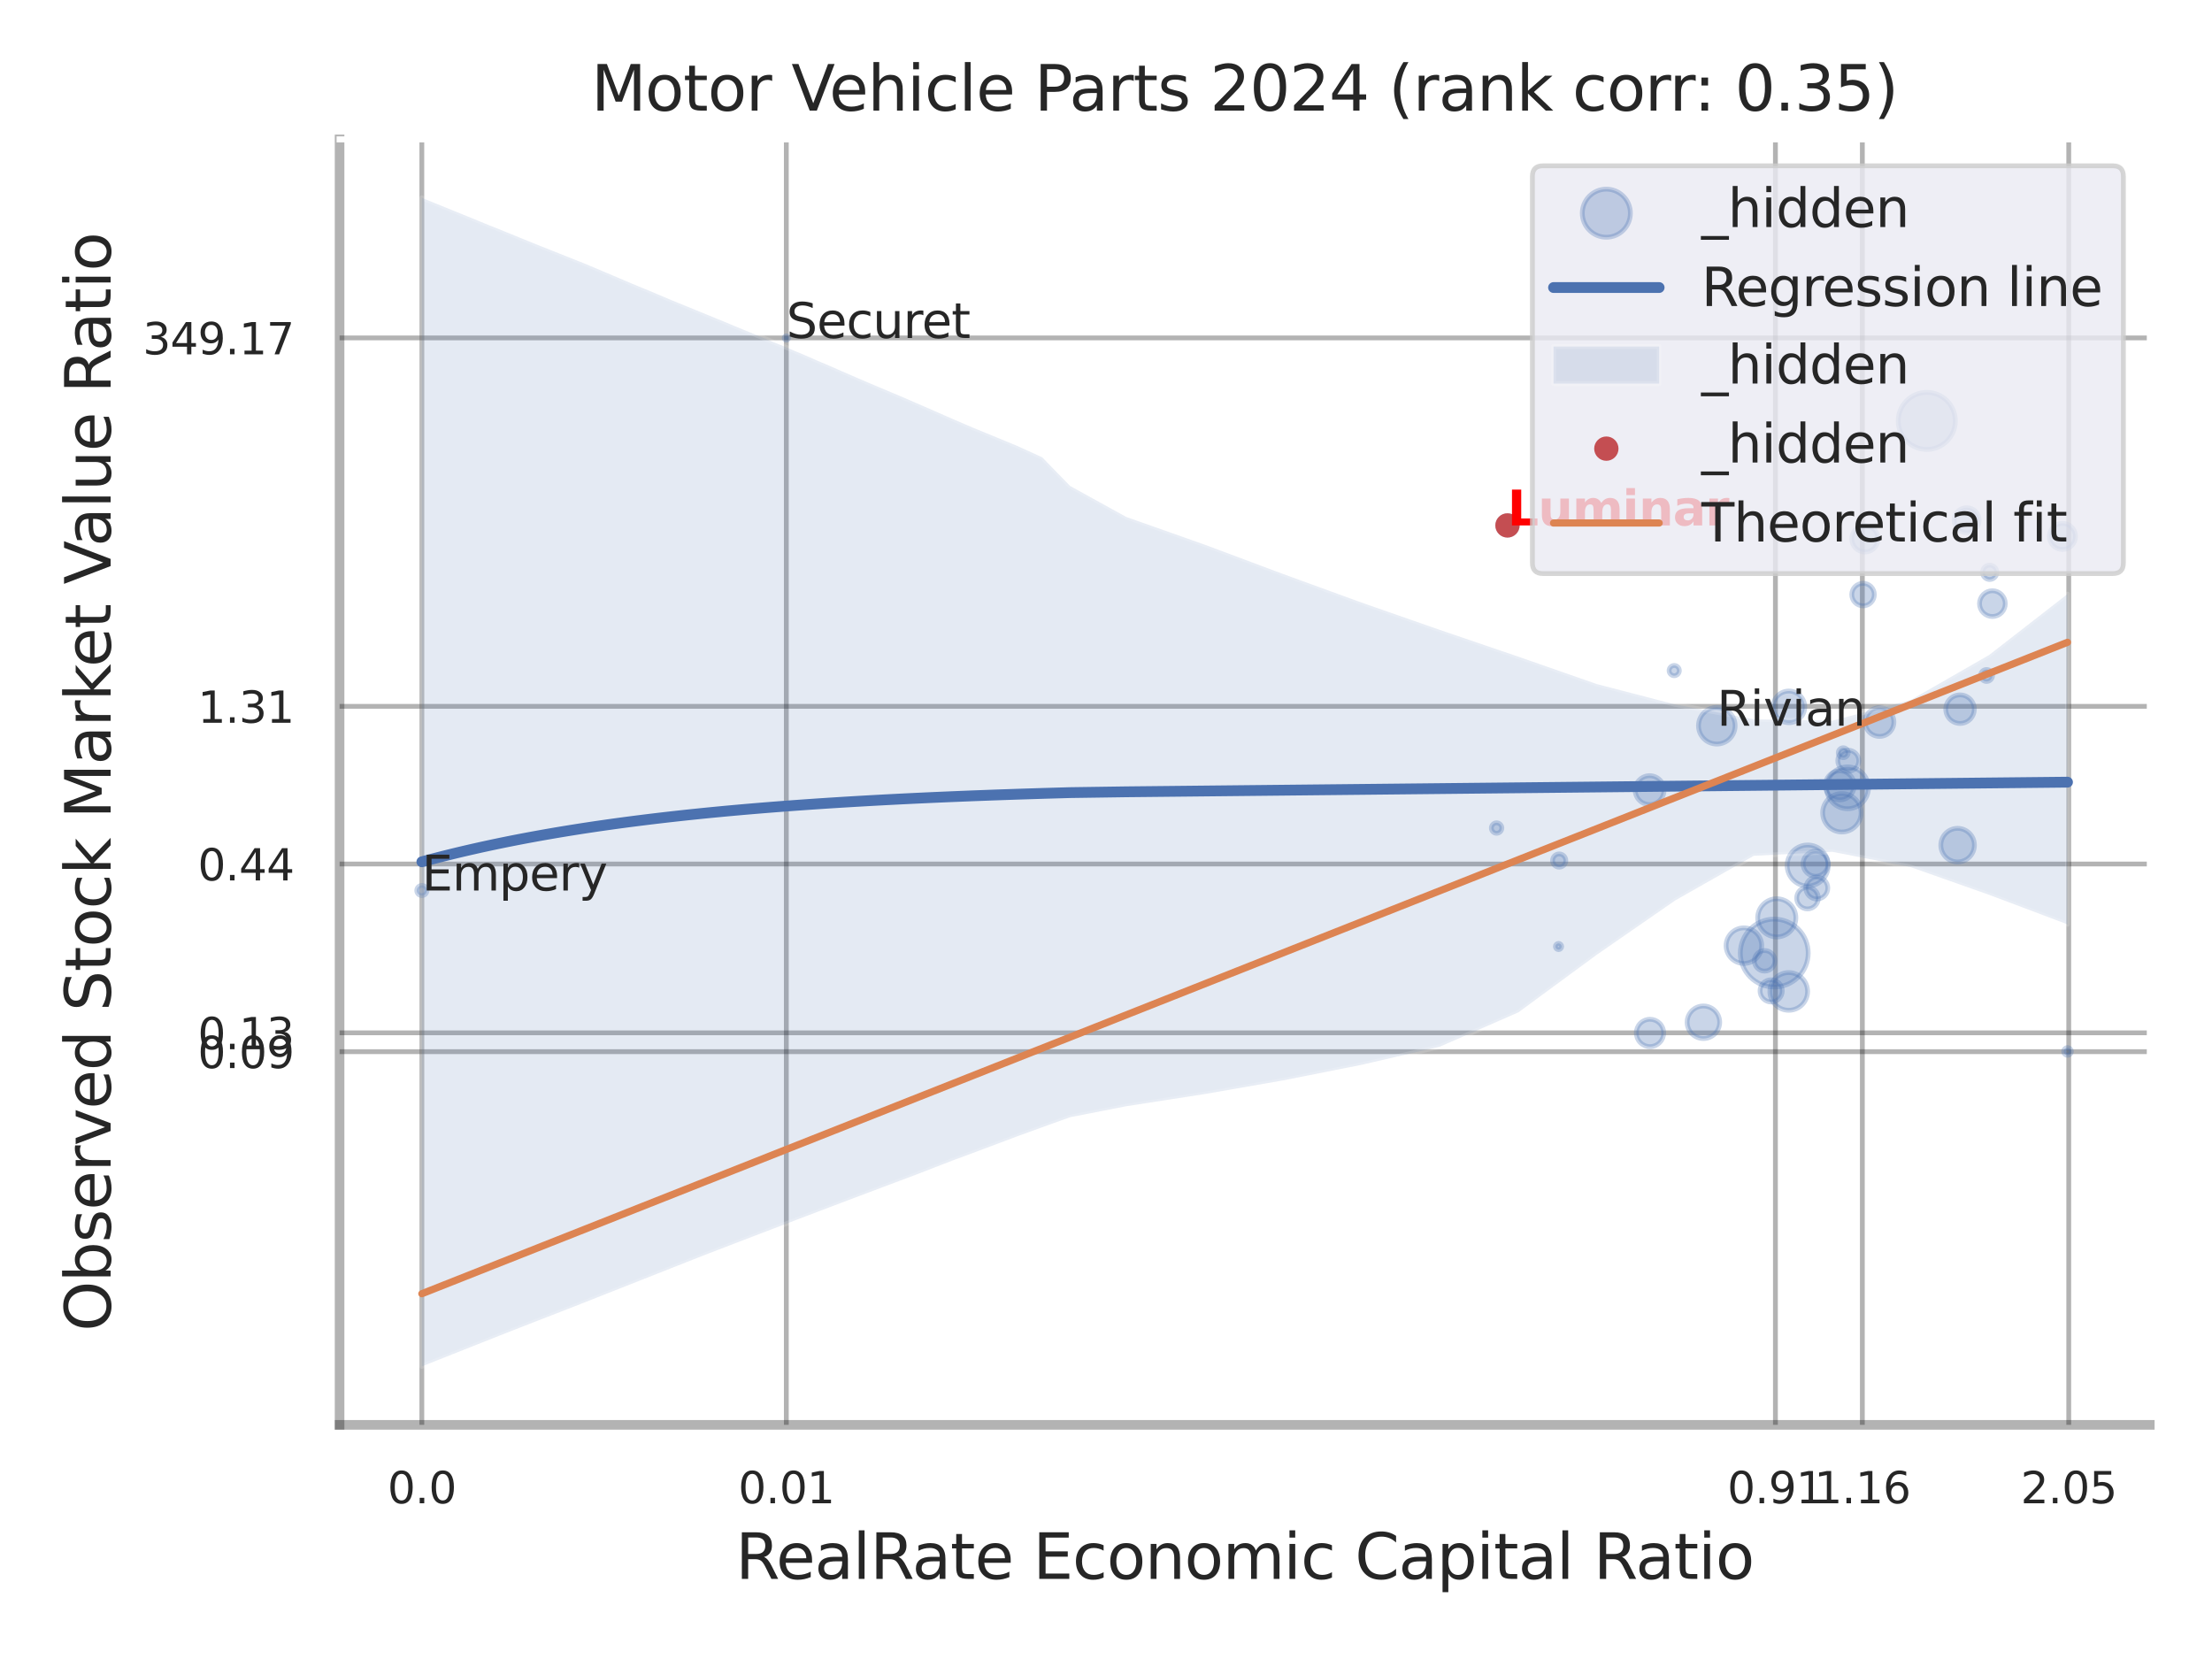 <?xml version="1.0" encoding="utf-8" standalone="no"?>
<!DOCTYPE svg PUBLIC "-//W3C//DTD SVG 1.1//EN"
  "http://www.w3.org/Graphics/SVG/1.1/DTD/svg11.dtd">
<svg xmlns:xlink="http://www.w3.org/1999/xlink" width="460.8pt" height="345.6pt" viewBox="0 0 460.8 345.6" xmlns="http://www.w3.org/2000/svg" version="1.1">
 <defs>
  <style type="text/css">*{stroke-linejoin: round; stroke-linecap: butt}</style>
 </defs>
 <g id="figure_1">
  <g id="patch_1">
   <path d="M 0 345.6 
L 460.8 345.6 
L 460.8 0 
L 0 0 
z
" style="fill: #ffffff"/>
  </g>
  <g id="axes_1">
   <g id="patch_2">
    <path d="M 70.74 296.82 
L 447.84 296.82 
L 447.84 29.04 
L 70.74 29.04 
z
" style="fill: #ffffff"/>
   </g>
   <g id="matplotlib.axis_1">
    <g id="xtick_1">
     <g id="line2d_1">
      <path d="M 87.875 296.82 
L 87.875 29.04 
" clip-path="url(#p4f61540f84)" style="fill: none; stroke: #000000; stroke-opacity: 0.3; stroke-linecap: round"/>
     </g>
     <g id="text_1">
      <!-- 0.0 -->
      <g style="fill: #262626" transform="translate(80.719 313.159) scale(0.09 -0.09)">
       <defs>
        <path id="DejaVuSans-30" d="M 2034 4250 
Q 1547 4250 1301 3770 
Q 1056 3291 1056 2328 
Q 1056 1369 1301 889 
Q 1547 409 2034 409 
Q 2525 409 2770 889 
Q 3016 1369 3016 2328 
Q 3016 3291 2770 3770 
Q 2525 4250 2034 4250 
z
M 2034 4750 
Q 2819 4750 3233 4129 
Q 3647 3509 3647 2328 
Q 3647 1150 3233 529 
Q 2819 -91 2034 -91 
Q 1250 -91 836 529 
Q 422 1150 422 2328 
Q 422 3509 836 4129 
Q 1250 4750 2034 4750 
z
" transform="scale(0.016)"/>
        <path id="DejaVuSans-2e" d="M 684 794 
L 1344 794 
L 1344 0 
L 684 0 
L 684 794 
z
" transform="scale(0.016)"/>
       </defs>
       <use xlink:href="#DejaVuSans-30"/>
       <use xlink:href="#DejaVuSans-2e" transform="translate(63.623 0)"/>
       <use xlink:href="#DejaVuSans-30" transform="translate(95.41 0)"/>
      </g>
     </g>
    </g>
    <g id="xtick_2">
     <g id="line2d_2">
      <path d="M 163.806 296.82 
L 163.806 29.04 
" clip-path="url(#p4f61540f84)" style="fill: none; stroke: #000000; stroke-opacity: 0.3; stroke-linecap: round"/>
     </g>
     <g id="text_2">
      <!-- 0.01 -->
      <g style="fill: #262626" transform="translate(153.786 313.159) scale(0.09 -0.09)">
       <defs>
        <path id="DejaVuSans-31" d="M 794 531 
L 1825 531 
L 1825 4091 
L 703 3866 
L 703 4441 
L 1819 4666 
L 2450 4666 
L 2450 531 
L 3481 531 
L 3481 0 
L 794 0 
L 794 531 
z
" transform="scale(0.016)"/>
       </defs>
       <use xlink:href="#DejaVuSans-30"/>
       <use xlink:href="#DejaVuSans-2e" transform="translate(63.623 0)"/>
       <use xlink:href="#DejaVuSans-30" transform="translate(95.41 0)"/>
       <use xlink:href="#DejaVuSans-31" transform="translate(159.033 0)"/>
      </g>
     </g>
    </g>
    <g id="xtick_3">
     <g id="line2d_3">
      <path d="M 369.854 296.82 
L 369.854 29.04 
" clip-path="url(#p4f61540f84)" style="fill: none; stroke: #000000; stroke-opacity: 0.3; stroke-linecap: round"/>
     </g>
     <g id="text_3">
      <!-- 0.91 -->
      <g style="fill: #262626" transform="translate(359.835 313.159) scale(0.09 -0.09)">
       <defs>
        <path id="DejaVuSans-39" d="M 703 97 
L 703 672 
Q 941 559 1184 500 
Q 1428 441 1663 441 
Q 2288 441 2617 861 
Q 2947 1281 2994 2138 
Q 2813 1869 2534 1725 
Q 2256 1581 1919 1581 
Q 1219 1581 811 2004 
Q 403 2428 403 3163 
Q 403 3881 828 4315 
Q 1253 4750 1959 4750 
Q 2769 4750 3195 4129 
Q 3622 3509 3622 2328 
Q 3622 1225 3098 567 
Q 2575 -91 1691 -91 
Q 1453 -91 1209 -44 
Q 966 3 703 97 
z
M 1959 2075 
Q 2384 2075 2632 2365 
Q 2881 2656 2881 3163 
Q 2881 3666 2632 3958 
Q 2384 4250 1959 4250 
Q 1534 4250 1286 3958 
Q 1038 3666 1038 3163 
Q 1038 2656 1286 2365 
Q 1534 2075 1959 2075 
z
" transform="scale(0.016)"/>
       </defs>
       <use xlink:href="#DejaVuSans-30"/>
       <use xlink:href="#DejaVuSans-2e" transform="translate(63.623 0)"/>
       <use xlink:href="#DejaVuSans-39" transform="translate(95.41 0)"/>
       <use xlink:href="#DejaVuSans-31" transform="translate(159.033 0)"/>
      </g>
     </g>
    </g>
    <g id="xtick_4">
     <g id="line2d_4">
      <path d="M 387.959 296.82 
L 387.959 29.04 
" clip-path="url(#p4f61540f84)" style="fill: none; stroke: #000000; stroke-opacity: 0.3; stroke-linecap: round"/>
     </g>
     <g id="text_4">
      <!-- 1.16 -->
      <g style="fill: #262626" transform="translate(377.939 313.159) scale(0.09 -0.09)">
       <defs>
        <path id="DejaVuSans-36" d="M 2113 2584 
Q 1688 2584 1439 2293 
Q 1191 2003 1191 1497 
Q 1191 994 1439 701 
Q 1688 409 2113 409 
Q 2538 409 2786 701 
Q 3034 994 3034 1497 
Q 3034 2003 2786 2293 
Q 2538 2584 2113 2584 
z
M 3366 4563 
L 3366 3988 
Q 3128 4100 2886 4159 
Q 2644 4219 2406 4219 
Q 1781 4219 1451 3797 
Q 1122 3375 1075 2522 
Q 1259 2794 1537 2939 
Q 1816 3084 2150 3084 
Q 2853 3084 3261 2657 
Q 3669 2231 3669 1497 
Q 3669 778 3244 343 
Q 2819 -91 2113 -91 
Q 1303 -91 875 529 
Q 447 1150 447 2328 
Q 447 3434 972 4092 
Q 1497 4750 2381 4750 
Q 2619 4750 2861 4703 
Q 3103 4656 3366 4563 
z
" transform="scale(0.016)"/>
       </defs>
       <use xlink:href="#DejaVuSans-31"/>
       <use xlink:href="#DejaVuSans-2e" transform="translate(63.623 0)"/>
       <use xlink:href="#DejaVuSans-31" transform="translate(95.41 0)"/>
       <use xlink:href="#DejaVuSans-36" transform="translate(159.033 0)"/>
      </g>
     </g>
    </g>
    <g id="xtick_5">
     <g id="line2d_5">
      <path d="M 430.957 296.82 
L 430.957 29.04 
" clip-path="url(#p4f61540f84)" style="fill: none; stroke: #000000; stroke-opacity: 0.3; stroke-linecap: round"/>
     </g>
     <g id="text_5">
      <!-- 2.05 -->
      <g style="fill: #262626" transform="translate(420.938 313.159) scale(0.09 -0.09)">
       <defs>
        <path id="DejaVuSans-32" d="M 1228 531 
L 3431 531 
L 3431 0 
L 469 0 
L 469 531 
Q 828 903 1448 1529 
Q 2069 2156 2228 2338 
Q 2531 2678 2651 2914 
Q 2772 3150 2772 3378 
Q 2772 3750 2511 3984 
Q 2250 4219 1831 4219 
Q 1534 4219 1204 4116 
Q 875 4013 500 3803 
L 500 4441 
Q 881 4594 1212 4672 
Q 1544 4750 1819 4750 
Q 2544 4750 2975 4387 
Q 3406 4025 3406 3419 
Q 3406 3131 3298 2873 
Q 3191 2616 2906 2266 
Q 2828 2175 2409 1742 
Q 1991 1309 1228 531 
z
" transform="scale(0.016)"/>
        <path id="DejaVuSans-35" d="M 691 4666 
L 3169 4666 
L 3169 4134 
L 1269 4134 
L 1269 2991 
Q 1406 3038 1543 3061 
Q 1681 3084 1819 3084 
Q 2600 3084 3056 2656 
Q 3513 2228 3513 1497 
Q 3513 744 3044 326 
Q 2575 -91 1722 -91 
Q 1428 -91 1123 -41 
Q 819 9 494 109 
L 494 744 
Q 775 591 1075 516 
Q 1375 441 1709 441 
Q 2250 441 2565 725 
Q 2881 1009 2881 1497 
Q 2881 1984 2565 2268 
Q 2250 2553 1709 2553 
Q 1456 2553 1204 2497 
Q 953 2441 691 2322 
L 691 4666 
z
" transform="scale(0.016)"/>
       </defs>
       <use xlink:href="#DejaVuSans-32"/>
       <use xlink:href="#DejaVuSans-2e" transform="translate(63.623 0)"/>
       <use xlink:href="#DejaVuSans-30" transform="translate(95.41 0)"/>
       <use xlink:href="#DejaVuSans-35" transform="translate(159.033 0)"/>
      </g>
     </g>
    </g>
    <g id="xtick_6"/>
    <g id="xtick_7"/>
    <g id="xtick_8"/>
    <g id="text_6">
     <!-- RealRate Economic Capital Ratio -->
     <g style="fill: #262626" transform="translate(153.236 328.908) scale(0.13 -0.13)">
      <defs>
       <path id="DejaVuSans-52" d="M 2841 2188 
Q 3044 2119 3236 1894 
Q 3428 1669 3622 1275 
L 4263 0 
L 3584 0 
L 2988 1197 
Q 2756 1666 2539 1819 
Q 2322 1972 1947 1972 
L 1259 1972 
L 1259 0 
L 628 0 
L 628 4666 
L 2053 4666 
Q 2853 4666 3247 4331 
Q 3641 3997 3641 3322 
Q 3641 2881 3436 2590 
Q 3231 2300 2841 2188 
z
M 1259 4147 
L 1259 2491 
L 2053 2491 
Q 2509 2491 2742 2702 
Q 2975 2913 2975 3322 
Q 2975 3731 2742 3939 
Q 2509 4147 2053 4147 
L 1259 4147 
z
" transform="scale(0.016)"/>
       <path id="DejaVuSans-65" d="M 3597 1894 
L 3597 1613 
L 953 1613 
Q 991 1019 1311 708 
Q 1631 397 2203 397 
Q 2534 397 2845 478 
Q 3156 559 3463 722 
L 3463 178 
Q 3153 47 2828 -22 
Q 2503 -91 2169 -91 
Q 1331 -91 842 396 
Q 353 884 353 1716 
Q 353 2575 817 3079 
Q 1281 3584 2069 3584 
Q 2775 3584 3186 3129 
Q 3597 2675 3597 1894 
z
M 3022 2063 
Q 3016 2534 2758 2815 
Q 2500 3097 2075 3097 
Q 1594 3097 1305 2825 
Q 1016 2553 972 2059 
L 3022 2063 
z
" transform="scale(0.016)"/>
       <path id="DejaVuSans-61" d="M 2194 1759 
Q 1497 1759 1228 1600 
Q 959 1441 959 1056 
Q 959 750 1161 570 
Q 1363 391 1709 391 
Q 2188 391 2477 730 
Q 2766 1069 2766 1631 
L 2766 1759 
L 2194 1759 
z
M 3341 1997 
L 3341 0 
L 2766 0 
L 2766 531 
Q 2569 213 2275 61 
Q 1981 -91 1556 -91 
Q 1019 -91 701 211 
Q 384 513 384 1019 
Q 384 1609 779 1909 
Q 1175 2209 1959 2209 
L 2766 2209 
L 2766 2266 
Q 2766 2663 2505 2880 
Q 2244 3097 1772 3097 
Q 1472 3097 1187 3025 
Q 903 2953 641 2809 
L 641 3341 
Q 956 3463 1253 3523 
Q 1550 3584 1831 3584 
Q 2591 3584 2966 3190 
Q 3341 2797 3341 1997 
z
" transform="scale(0.016)"/>
       <path id="DejaVuSans-6c" d="M 603 4863 
L 1178 4863 
L 1178 0 
L 603 0 
L 603 4863 
z
" transform="scale(0.016)"/>
       <path id="DejaVuSans-74" d="M 1172 4494 
L 1172 3500 
L 2356 3500 
L 2356 3053 
L 1172 3053 
L 1172 1153 
Q 1172 725 1289 603 
Q 1406 481 1766 481 
L 2356 481 
L 2356 0 
L 1766 0 
Q 1100 0 847 248 
Q 594 497 594 1153 
L 594 3053 
L 172 3053 
L 172 3500 
L 594 3500 
L 594 4494 
L 1172 4494 
z
" transform="scale(0.016)"/>
       <path id="DejaVuSans-20" transform="scale(0.016)"/>
       <path id="DejaVuSans-45" d="M 628 4666 
L 3578 4666 
L 3578 4134 
L 1259 4134 
L 1259 2753 
L 3481 2753 
L 3481 2222 
L 1259 2222 
L 1259 531 
L 3634 531 
L 3634 0 
L 628 0 
L 628 4666 
z
" transform="scale(0.016)"/>
       <path id="DejaVuSans-63" d="M 3122 3366 
L 3122 2828 
Q 2878 2963 2633 3030 
Q 2388 3097 2138 3097 
Q 1578 3097 1268 2742 
Q 959 2388 959 1747 
Q 959 1106 1268 751 
Q 1578 397 2138 397 
Q 2388 397 2633 464 
Q 2878 531 3122 666 
L 3122 134 
Q 2881 22 2623 -34 
Q 2366 -91 2075 -91 
Q 1284 -91 818 406 
Q 353 903 353 1747 
Q 353 2603 823 3093 
Q 1294 3584 2113 3584 
Q 2378 3584 2631 3529 
Q 2884 3475 3122 3366 
z
" transform="scale(0.016)"/>
       <path id="DejaVuSans-6f" d="M 1959 3097 
Q 1497 3097 1228 2736 
Q 959 2375 959 1747 
Q 959 1119 1226 758 
Q 1494 397 1959 397 
Q 2419 397 2687 759 
Q 2956 1122 2956 1747 
Q 2956 2369 2687 2733 
Q 2419 3097 1959 3097 
z
M 1959 3584 
Q 2709 3584 3137 3096 
Q 3566 2609 3566 1747 
Q 3566 888 3137 398 
Q 2709 -91 1959 -91 
Q 1206 -91 779 398 
Q 353 888 353 1747 
Q 353 2609 779 3096 
Q 1206 3584 1959 3584 
z
" transform="scale(0.016)"/>
       <path id="DejaVuSans-6e" d="M 3513 2113 
L 3513 0 
L 2938 0 
L 2938 2094 
Q 2938 2591 2744 2837 
Q 2550 3084 2163 3084 
Q 1697 3084 1428 2787 
Q 1159 2491 1159 1978 
L 1159 0 
L 581 0 
L 581 3500 
L 1159 3500 
L 1159 2956 
Q 1366 3272 1645 3428 
Q 1925 3584 2291 3584 
Q 2894 3584 3203 3211 
Q 3513 2838 3513 2113 
z
" transform="scale(0.016)"/>
       <path id="DejaVuSans-6d" d="M 3328 2828 
Q 3544 3216 3844 3400 
Q 4144 3584 4550 3584 
Q 5097 3584 5394 3201 
Q 5691 2819 5691 2113 
L 5691 0 
L 5113 0 
L 5113 2094 
Q 5113 2597 4934 2840 
Q 4756 3084 4391 3084 
Q 3944 3084 3684 2787 
Q 3425 2491 3425 1978 
L 3425 0 
L 2847 0 
L 2847 2094 
Q 2847 2600 2669 2842 
Q 2491 3084 2119 3084 
Q 1678 3084 1418 2786 
Q 1159 2488 1159 1978 
L 1159 0 
L 581 0 
L 581 3500 
L 1159 3500 
L 1159 2956 
Q 1356 3278 1631 3431 
Q 1906 3584 2284 3584 
Q 2666 3584 2933 3390 
Q 3200 3197 3328 2828 
z
" transform="scale(0.016)"/>
       <path id="DejaVuSans-69" d="M 603 3500 
L 1178 3500 
L 1178 0 
L 603 0 
L 603 3500 
z
M 603 4863 
L 1178 4863 
L 1178 4134 
L 603 4134 
L 603 4863 
z
" transform="scale(0.016)"/>
       <path id="DejaVuSans-43" d="M 4122 4306 
L 4122 3641 
Q 3803 3938 3442 4084 
Q 3081 4231 2675 4231 
Q 1875 4231 1450 3742 
Q 1025 3253 1025 2328 
Q 1025 1406 1450 917 
Q 1875 428 2675 428 
Q 3081 428 3442 575 
Q 3803 722 4122 1019 
L 4122 359 
Q 3791 134 3420 21 
Q 3050 -91 2638 -91 
Q 1578 -91 968 557 
Q 359 1206 359 2328 
Q 359 3453 968 4101 
Q 1578 4750 2638 4750 
Q 3056 4750 3426 4639 
Q 3797 4528 4122 4306 
z
" transform="scale(0.016)"/>
       <path id="DejaVuSans-70" d="M 1159 525 
L 1159 -1331 
L 581 -1331 
L 581 3500 
L 1159 3500 
L 1159 2969 
Q 1341 3281 1617 3432 
Q 1894 3584 2278 3584 
Q 2916 3584 3314 3078 
Q 3713 2572 3713 1747 
Q 3713 922 3314 415 
Q 2916 -91 2278 -91 
Q 1894 -91 1617 61 
Q 1341 213 1159 525 
z
M 3116 1747 
Q 3116 2381 2855 2742 
Q 2594 3103 2138 3103 
Q 1681 3103 1420 2742 
Q 1159 2381 1159 1747 
Q 1159 1113 1420 752 
Q 1681 391 2138 391 
Q 2594 391 2855 752 
Q 3116 1113 3116 1747 
z
" transform="scale(0.016)"/>
      </defs>
      <use xlink:href="#DejaVuSans-52"/>
      <use xlink:href="#DejaVuSans-65" transform="translate(64.982 0)"/>
      <use xlink:href="#DejaVuSans-61" transform="translate(126.506 0)"/>
      <use xlink:href="#DejaVuSans-6c" transform="translate(187.785 0)"/>
      <use xlink:href="#DejaVuSans-52" transform="translate(215.568 0)"/>
      <use xlink:href="#DejaVuSans-61" transform="translate(282.801 0)"/>
      <use xlink:href="#DejaVuSans-74" transform="translate(344.08 0)"/>
      <use xlink:href="#DejaVuSans-65" transform="translate(383.289 0)"/>
      <use xlink:href="#DejaVuSans-20" transform="translate(444.812 0)"/>
      <use xlink:href="#DejaVuSans-45" transform="translate(476.6 0)"/>
      <use xlink:href="#DejaVuSans-63" transform="translate(539.783 0)"/>
      <use xlink:href="#DejaVuSans-6f" transform="translate(594.764 0)"/>
      <use xlink:href="#DejaVuSans-6e" transform="translate(655.945 0)"/>
      <use xlink:href="#DejaVuSans-6f" transform="translate(719.324 0)"/>
      <use xlink:href="#DejaVuSans-6d" transform="translate(780.506 0)"/>
      <use xlink:href="#DejaVuSans-69" transform="translate(877.918 0)"/>
      <use xlink:href="#DejaVuSans-63" transform="translate(905.701 0)"/>
      <use xlink:href="#DejaVuSans-20" transform="translate(960.682 0)"/>
      <use xlink:href="#DejaVuSans-43" transform="translate(992.469 0)"/>
      <use xlink:href="#DejaVuSans-61" transform="translate(1062.293 0)"/>
      <use xlink:href="#DejaVuSans-70" transform="translate(1123.572 0)"/>
      <use xlink:href="#DejaVuSans-69" transform="translate(1187.049 0)"/>
      <use xlink:href="#DejaVuSans-74" transform="translate(1214.832 0)"/>
      <use xlink:href="#DejaVuSans-61" transform="translate(1254.041 0)"/>
      <use xlink:href="#DejaVuSans-6c" transform="translate(1315.32 0)"/>
      <use xlink:href="#DejaVuSans-20" transform="translate(1343.104 0)"/>
      <use xlink:href="#DejaVuSans-52" transform="translate(1374.891 0)"/>
      <use xlink:href="#DejaVuSans-61" transform="translate(1442.123 0)"/>
      <use xlink:href="#DejaVuSans-74" transform="translate(1503.402 0)"/>
      <use xlink:href="#DejaVuSans-69" transform="translate(1542.611 0)"/>
      <use xlink:href="#DejaVuSans-6f" transform="translate(1570.395 0)"/>
     </g>
    </g>
   </g>
   <g id="matplotlib.axis_2">
    <g id="ytick_1">
     <g id="line2d_6">
      <path d="M 70.74 219.081 
L 447.84 219.081 
" clip-path="url(#p4f61540f84)" style="fill: none; stroke: #000000; stroke-opacity: 0.3; stroke-linecap: round"/>
     </g>
     <g id="text_7">
      <!-- 0.09 -->
      <g style="fill: #262626" transform="translate(41.201 222.5) scale(0.09 -0.09)">
       <use xlink:href="#DejaVuSans-30"/>
       <use xlink:href="#DejaVuSans-2e" transform="translate(63.623 0)"/>
       <use xlink:href="#DejaVuSans-30" transform="translate(95.41 0)"/>
       <use xlink:href="#DejaVuSans-39" transform="translate(159.033 0)"/>
      </g>
     </g>
    </g>
    <g id="ytick_2">
     <g id="line2d_7">
      <path d="M 70.74 215.155 
L 447.84 215.155 
" clip-path="url(#p4f61540f84)" style="fill: none; stroke: #000000; stroke-opacity: 0.3; stroke-linecap: round"/>
     </g>
     <g id="text_8">
      <!-- 0.13 -->
      <g style="fill: #262626" transform="translate(41.201 218.574) scale(0.09 -0.09)">
       <defs>
        <path id="DejaVuSans-33" d="M 2597 2516 
Q 3050 2419 3304 2112 
Q 3559 1806 3559 1356 
Q 3559 666 3084 287 
Q 2609 -91 1734 -91 
Q 1441 -91 1130 -33 
Q 819 25 488 141 
L 488 750 
Q 750 597 1062 519 
Q 1375 441 1716 441 
Q 2309 441 2620 675 
Q 2931 909 2931 1356 
Q 2931 1769 2642 2001 
Q 2353 2234 1838 2234 
L 1294 2234 
L 1294 2753 
L 1863 2753 
Q 2328 2753 2575 2939 
Q 2822 3125 2822 3475 
Q 2822 3834 2567 4026 
Q 2313 4219 1838 4219 
Q 1578 4219 1281 4162 
Q 984 4106 628 3988 
L 628 4550 
Q 988 4650 1302 4700 
Q 1616 4750 1894 4750 
Q 2613 4750 3031 4423 
Q 3450 4097 3450 3541 
Q 3450 3153 3228 2886 
Q 3006 2619 2597 2516 
z
" transform="scale(0.016)"/>
       </defs>
       <use xlink:href="#DejaVuSans-30"/>
       <use xlink:href="#DejaVuSans-2e" transform="translate(63.623 0)"/>
       <use xlink:href="#DejaVuSans-31" transform="translate(95.41 0)"/>
       <use xlink:href="#DejaVuSans-33" transform="translate(159.033 0)"/>
      </g>
     </g>
    </g>
    <g id="ytick_3">
     <g id="line2d_8">
      <path d="M 70.74 179.986 
L 447.84 179.986 
" clip-path="url(#p4f61540f84)" style="fill: none; stroke: #000000; stroke-opacity: 0.3; stroke-linecap: round"/>
     </g>
     <g id="text_9">
      <!-- 0.44 -->
      <g style="fill: #262626" transform="translate(41.201 183.406) scale(0.09 -0.09)">
       <defs>
        <path id="DejaVuSans-34" d="M 2419 4116 
L 825 1625 
L 2419 1625 
L 2419 4116 
z
M 2253 4666 
L 3047 4666 
L 3047 1625 
L 3713 1625 
L 3713 1100 
L 3047 1100 
L 3047 0 
L 2419 0 
L 2419 1100 
L 313 1100 
L 313 1709 
L 2253 4666 
z
" transform="scale(0.016)"/>
       </defs>
       <use xlink:href="#DejaVuSans-30"/>
       <use xlink:href="#DejaVuSans-2e" transform="translate(63.623 0)"/>
       <use xlink:href="#DejaVuSans-34" transform="translate(95.41 0)"/>
       <use xlink:href="#DejaVuSans-34" transform="translate(159.033 0)"/>
      </g>
     </g>
    </g>
    <g id="ytick_4">
     <g id="line2d_9">
      <path d="M 70.74 147.141 
L 447.84 147.141 
" clip-path="url(#p4f61540f84)" style="fill: none; stroke: #000000; stroke-opacity: 0.3; stroke-linecap: round"/>
     </g>
     <g id="text_10">
      <!-- 1.31 -->
      <g style="fill: #262626" transform="translate(41.201 150.56) scale(0.09 -0.09)">
       <use xlink:href="#DejaVuSans-31"/>
       <use xlink:href="#DejaVuSans-2e" transform="translate(63.623 0)"/>
       <use xlink:href="#DejaVuSans-33" transform="translate(95.41 0)"/>
       <use xlink:href="#DejaVuSans-31" transform="translate(159.033 0)"/>
      </g>
     </g>
    </g>
    <g id="ytick_5">
     <g id="line2d_10">
      <path d="M 70.74 70.39 
L 447.84 70.39 
" clip-path="url(#p4f61540f84)" style="fill: none; stroke: #000000; stroke-opacity: 0.3; stroke-linecap: round"/>
     </g>
     <g id="text_11">
      <!-- 349.17 -->
      <g style="fill: #262626" transform="translate(29.748 73.809) scale(0.09 -0.09)">
       <defs>
        <path id="DejaVuSans-37" d="M 525 4666 
L 3525 4666 
L 3525 4397 
L 1831 0 
L 1172 0 
L 2766 4134 
L 525 4134 
L 525 4666 
z
" transform="scale(0.016)"/>
       </defs>
       <use xlink:href="#DejaVuSans-33"/>
       <use xlink:href="#DejaVuSans-34" transform="translate(63.623 0)"/>
       <use xlink:href="#DejaVuSans-39" transform="translate(127.246 0)"/>
       <use xlink:href="#DejaVuSans-2e" transform="translate(190.869 0)"/>
       <use xlink:href="#DejaVuSans-31" transform="translate(222.656 0)"/>
       <use xlink:href="#DejaVuSans-37" transform="translate(286.279 0)"/>
      </g>
     </g>
    </g>
    <g id="ytick_6"/>
    <g id="ytick_7"/>
    <g id="ytick_8"/>
    <g id="ytick_9"/>
    <g id="ytick_10"/>
    <g id="text_12">
     <!-- Observed Stock Market Value Ratio -->
     <g style="fill: #262626" transform="translate(23.045 277.332) rotate(-90) scale(0.13 -0.13)">
      <defs>
       <path id="DejaVuSans-4f" d="M 2522 4238 
Q 1834 4238 1429 3725 
Q 1025 3213 1025 2328 
Q 1025 1447 1429 934 
Q 1834 422 2522 422 
Q 3209 422 3611 934 
Q 4013 1447 4013 2328 
Q 4013 3213 3611 3725 
Q 3209 4238 2522 4238 
z
M 2522 4750 
Q 3503 4750 4090 4092 
Q 4678 3434 4678 2328 
Q 4678 1225 4090 567 
Q 3503 -91 2522 -91 
Q 1538 -91 948 565 
Q 359 1222 359 2328 
Q 359 3434 948 4092 
Q 1538 4750 2522 4750 
z
" transform="scale(0.016)"/>
       <path id="DejaVuSans-62" d="M 3116 1747 
Q 3116 2381 2855 2742 
Q 2594 3103 2138 3103 
Q 1681 3103 1420 2742 
Q 1159 2381 1159 1747 
Q 1159 1113 1420 752 
Q 1681 391 2138 391 
Q 2594 391 2855 752 
Q 3116 1113 3116 1747 
z
M 1159 2969 
Q 1341 3281 1617 3432 
Q 1894 3584 2278 3584 
Q 2916 3584 3314 3078 
Q 3713 2572 3713 1747 
Q 3713 922 3314 415 
Q 2916 -91 2278 -91 
Q 1894 -91 1617 61 
Q 1341 213 1159 525 
L 1159 0 
L 581 0 
L 581 4863 
L 1159 4863 
L 1159 2969 
z
" transform="scale(0.016)"/>
       <path id="DejaVuSans-73" d="M 2834 3397 
L 2834 2853 
Q 2591 2978 2328 3040 
Q 2066 3103 1784 3103 
Q 1356 3103 1142 2972 
Q 928 2841 928 2578 
Q 928 2378 1081 2264 
Q 1234 2150 1697 2047 
L 1894 2003 
Q 2506 1872 2764 1633 
Q 3022 1394 3022 966 
Q 3022 478 2636 193 
Q 2250 -91 1575 -91 
Q 1294 -91 989 -36 
Q 684 19 347 128 
L 347 722 
Q 666 556 975 473 
Q 1284 391 1588 391 
Q 1994 391 2212 530 
Q 2431 669 2431 922 
Q 2431 1156 2273 1281 
Q 2116 1406 1581 1522 
L 1381 1569 
Q 847 1681 609 1914 
Q 372 2147 372 2553 
Q 372 3047 722 3315 
Q 1072 3584 1716 3584 
Q 2034 3584 2315 3537 
Q 2597 3491 2834 3397 
z
" transform="scale(0.016)"/>
       <path id="DejaVuSans-72" d="M 2631 2963 
Q 2534 3019 2420 3045 
Q 2306 3072 2169 3072 
Q 1681 3072 1420 2755 
Q 1159 2438 1159 1844 
L 1159 0 
L 581 0 
L 581 3500 
L 1159 3500 
L 1159 2956 
Q 1341 3275 1631 3429 
Q 1922 3584 2338 3584 
Q 2397 3584 2469 3576 
Q 2541 3569 2628 3553 
L 2631 2963 
z
" transform="scale(0.016)"/>
       <path id="DejaVuSans-76" d="M 191 3500 
L 800 3500 
L 1894 563 
L 2988 3500 
L 3597 3500 
L 2284 0 
L 1503 0 
L 191 3500 
z
" transform="scale(0.016)"/>
       <path id="DejaVuSans-64" d="M 2906 2969 
L 2906 4863 
L 3481 4863 
L 3481 0 
L 2906 0 
L 2906 525 
Q 2725 213 2448 61 
Q 2172 -91 1784 -91 
Q 1150 -91 751 415 
Q 353 922 353 1747 
Q 353 2572 751 3078 
Q 1150 3584 1784 3584 
Q 2172 3584 2448 3432 
Q 2725 3281 2906 2969 
z
M 947 1747 
Q 947 1113 1208 752 
Q 1469 391 1925 391 
Q 2381 391 2643 752 
Q 2906 1113 2906 1747 
Q 2906 2381 2643 2742 
Q 2381 3103 1925 3103 
Q 1469 3103 1208 2742 
Q 947 2381 947 1747 
z
" transform="scale(0.016)"/>
       <path id="DejaVuSans-53" d="M 3425 4513 
L 3425 3897 
Q 3066 4069 2747 4153 
Q 2428 4238 2131 4238 
Q 1616 4238 1336 4038 
Q 1056 3838 1056 3469 
Q 1056 3159 1242 3001 
Q 1428 2844 1947 2747 
L 2328 2669 
Q 3034 2534 3370 2195 
Q 3706 1856 3706 1288 
Q 3706 609 3251 259 
Q 2797 -91 1919 -91 
Q 1588 -91 1214 -16 
Q 841 59 441 206 
L 441 856 
Q 825 641 1194 531 
Q 1563 422 1919 422 
Q 2459 422 2753 634 
Q 3047 847 3047 1241 
Q 3047 1584 2836 1778 
Q 2625 1972 2144 2069 
L 1759 2144 
Q 1053 2284 737 2584 
Q 422 2884 422 3419 
Q 422 4038 858 4394 
Q 1294 4750 2059 4750 
Q 2388 4750 2728 4690 
Q 3069 4631 3425 4513 
z
" transform="scale(0.016)"/>
       <path id="DejaVuSans-6b" d="M 581 4863 
L 1159 4863 
L 1159 1991 
L 2875 3500 
L 3609 3500 
L 1753 1863 
L 3688 0 
L 2938 0 
L 1159 1709 
L 1159 0 
L 581 0 
L 581 4863 
z
" transform="scale(0.016)"/>
       <path id="DejaVuSans-4d" d="M 628 4666 
L 1569 4666 
L 2759 1491 
L 3956 4666 
L 4897 4666 
L 4897 0 
L 4281 0 
L 4281 4097 
L 3078 897 
L 2444 897 
L 1241 4097 
L 1241 0 
L 628 0 
L 628 4666 
z
" transform="scale(0.016)"/>
       <path id="DejaVuSans-56" d="M 1831 0 
L 50 4666 
L 709 4666 
L 2188 738 
L 3669 4666 
L 4325 4666 
L 2547 0 
L 1831 0 
z
" transform="scale(0.016)"/>
       <path id="DejaVuSans-75" d="M 544 1381 
L 544 3500 
L 1119 3500 
L 1119 1403 
Q 1119 906 1312 657 
Q 1506 409 1894 409 
Q 2359 409 2629 706 
Q 2900 1003 2900 1516 
L 2900 3500 
L 3475 3500 
L 3475 0 
L 2900 0 
L 2900 538 
Q 2691 219 2414 64 
Q 2138 -91 1772 -91 
Q 1169 -91 856 284 
Q 544 659 544 1381 
z
M 1991 3584 
L 1991 3584 
z
" transform="scale(0.016)"/>
      </defs>
      <use xlink:href="#DejaVuSans-4f"/>
      <use xlink:href="#DejaVuSans-62" transform="translate(78.711 0)"/>
      <use xlink:href="#DejaVuSans-73" transform="translate(142.188 0)"/>
      <use xlink:href="#DejaVuSans-65" transform="translate(194.287 0)"/>
      <use xlink:href="#DejaVuSans-72" transform="translate(255.811 0)"/>
      <use xlink:href="#DejaVuSans-76" transform="translate(296.924 0)"/>
      <use xlink:href="#DejaVuSans-65" transform="translate(356.104 0)"/>
      <use xlink:href="#DejaVuSans-64" transform="translate(417.627 0)"/>
      <use xlink:href="#DejaVuSans-20" transform="translate(481.104 0)"/>
      <use xlink:href="#DejaVuSans-53" transform="translate(512.891 0)"/>
      <use xlink:href="#DejaVuSans-74" transform="translate(576.367 0)"/>
      <use xlink:href="#DejaVuSans-6f" transform="translate(615.576 0)"/>
      <use xlink:href="#DejaVuSans-63" transform="translate(676.758 0)"/>
      <use xlink:href="#DejaVuSans-6b" transform="translate(731.738 0)"/>
      <use xlink:href="#DejaVuSans-20" transform="translate(789.648 0)"/>
      <use xlink:href="#DejaVuSans-4d" transform="translate(821.436 0)"/>
      <use xlink:href="#DejaVuSans-61" transform="translate(907.715 0)"/>
      <use xlink:href="#DejaVuSans-72" transform="translate(968.994 0)"/>
      <use xlink:href="#DejaVuSans-6b" transform="translate(1010.107 0)"/>
      <use xlink:href="#DejaVuSans-65" transform="translate(1064.393 0)"/>
      <use xlink:href="#DejaVuSans-74" transform="translate(1125.916 0)"/>
      <use xlink:href="#DejaVuSans-20" transform="translate(1165.125 0)"/>
      <use xlink:href="#DejaVuSans-56" transform="translate(1196.912 0)"/>
      <use xlink:href="#DejaVuSans-61" transform="translate(1257.57 0)"/>
      <use xlink:href="#DejaVuSans-6c" transform="translate(1318.85 0)"/>
      <use xlink:href="#DejaVuSans-75" transform="translate(1346.633 0)"/>
      <use xlink:href="#DejaVuSans-65" transform="translate(1410.012 0)"/>
      <use xlink:href="#DejaVuSans-20" transform="translate(1471.535 0)"/>
      <use xlink:href="#DejaVuSans-52" transform="translate(1503.322 0)"/>
      <use xlink:href="#DejaVuSans-61" transform="translate(1570.555 0)"/>
      <use xlink:href="#DejaVuSans-74" transform="translate(1631.834 0)"/>
      <use xlink:href="#DejaVuSans-69" transform="translate(1671.043 0)"/>
      <use xlink:href="#DejaVuSans-6f" transform="translate(1698.826 0)"/>
     </g>
    </g>
   </g>
   <g id="PathCollection_1">
    <path d="M 363.286 200.706 
C 364.27 200.706 365.213 200.316 365.908 199.62 
C 366.603 198.925 366.994 197.982 366.994 196.999 
C 366.994 196.016 366.603 195.073 365.908 194.377 
C 365.213 193.682 364.27 193.291 363.286 193.291 
C 362.303 193.291 361.36 193.682 360.665 194.377 
C 359.97 195.073 359.579 196.016 359.579 196.999 
C 359.579 197.982 359.97 198.925 360.665 199.62 
C 361.36 200.316 362.303 200.706 363.286 200.706 
z
" clip-path="url(#p4f61540f84)" style="fill: #4c72b0; fill-opacity: 0.3; stroke: #4c72b0; stroke-opacity: 0.3"/>
    <path d="M 388.499 114.993 
C 389.227 114.993 389.925 114.704 390.44 114.19 
C 390.955 113.675 391.244 112.976 391.244 112.249 
C 391.244 111.521 390.955 110.822 390.44 110.308 
C 389.925 109.793 389.227 109.504 388.499 109.504 
C 387.771 109.504 387.073 109.793 386.558 110.308 
C 386.043 110.822 385.754 111.521 385.754 112.249 
C 385.754 112.976 386.043 113.675 386.558 114.19 
C 387.073 114.704 387.771 114.993 388.499 114.993 
z
" clip-path="url(#p4f61540f84)" style="fill: #4c72b0; fill-opacity: 0.3; stroke: #4c72b0; stroke-opacity: 0.3"/>
    <path d="M 383.266 166.623 
C 384.066 166.623 384.834 166.306 385.4 165.74 
C 385.965 165.174 386.283 164.406 386.283 163.606 
C 386.283 162.806 385.965 162.039 385.4 161.473 
C 384.834 160.907 384.066 160.589 383.266 160.589 
C 382.466 160.589 381.698 160.907 381.133 161.473 
C 380.567 162.039 380.249 162.806 380.249 163.606 
C 380.249 164.406 380.567 165.174 381.133 165.74 
C 381.698 166.306 382.466 166.623 383.266 166.623 
z
" clip-path="url(#p4f61540f84)" style="fill: #4c72b0; fill-opacity: 0.3; stroke: #4c72b0; stroke-opacity: 0.3"/>
    <path d="M 378.222 182.545 
C 378.914 182.545 379.578 182.27 380.068 181.781 
C 380.557 181.291 380.832 180.627 380.832 179.935 
C 380.832 179.242 380.557 178.578 380.068 178.089 
C 379.578 177.599 378.914 177.324 378.222 177.324 
C 377.529 177.324 376.865 177.599 376.376 178.089 
C 375.886 178.578 375.611 179.242 375.611 179.935 
C 375.611 180.627 375.886 181.291 376.376 181.781 
C 376.865 182.27 377.529 182.545 378.222 182.545 
z
" clip-path="url(#p4f61540f84)" style="fill: #4c72b0; fill-opacity: 0.3; stroke: #4c72b0; stroke-opacity: 0.3"/>
    <path d="M 409.693 110.976 
C 410.384 110.976 411.046 110.701 411.535 110.213 
C 412.023 109.724 412.298 109.061 412.298 108.37 
C 412.298 107.679 412.023 107.017 411.535 106.528 
C 411.046 106.04 410.384 105.765 409.693 105.765 
C 409.002 105.765 408.339 106.04 407.85 106.528 
C 407.362 107.017 407.087 107.679 407.087 108.37 
C 407.087 109.061 407.362 109.724 407.85 110.213 
C 408.339 110.701 409.002 110.976 409.693 110.976 
z
" clip-path="url(#p4f61540f84)" style="fill: #4c72b0; fill-opacity: 0.3; stroke: #4c72b0; stroke-opacity: 0.3"/>
    <path d="M 429.641 114.468 
C 430.363 114.468 431.056 114.181 431.566 113.67 
C 432.077 113.16 432.364 112.467 432.364 111.745 
C 432.364 111.023 432.077 110.331 431.566 109.821 
C 431.056 109.31 430.363 109.023 429.641 109.023 
C 428.92 109.023 428.227 109.31 427.717 109.821 
C 427.206 110.331 426.919 111.023 426.919 111.745 
C 426.919 112.467 427.206 113.16 427.717 113.67 
C 428.227 114.181 428.92 114.468 429.641 114.468 
z
" clip-path="url(#p4f61540f84)" style="fill: #4c72b0; fill-opacity: 0.3; stroke: #4c72b0; stroke-opacity: 0.3"/>
    <path d="M 385.035 160.671 
C 385.616 160.671 386.173 160.44 386.584 160.029 
C 386.995 159.618 387.226 159.061 387.226 158.48 
C 387.226 157.899 386.995 157.342 386.584 156.931 
C 386.173 156.52 385.616 156.289 385.035 156.289 
C 384.454 156.289 383.897 156.52 383.486 156.931 
C 383.075 157.342 382.844 157.899 382.844 158.48 
C 382.844 159.061 383.075 159.618 383.486 160.029 
C 383.897 160.44 384.454 160.671 385.035 160.671 
z
" clip-path="url(#p4f61540f84)" style="fill: #4c72b0; fill-opacity: 0.3; stroke: #4c72b0; stroke-opacity: 0.3"/>
    <path d="M 391.538 153.411 
C 392.332 153.411 393.093 153.095 393.655 152.534 
C 394.217 151.972 394.532 151.21 394.532 150.416 
C 394.532 149.622 394.217 148.86 393.655 148.299 
C 393.093 147.737 392.332 147.422 391.538 147.422 
C 390.743 147.422 389.982 147.737 389.42 148.299 
C 388.859 148.86 388.543 149.622 388.543 150.416 
C 388.543 151.21 388.859 151.972 389.42 152.534 
C 389.982 153.095 390.743 153.411 391.538 153.411 
z
" clip-path="url(#p4f61540f84)" style="fill: #4c72b0; fill-opacity: 0.3; stroke: #4c72b0; stroke-opacity: 0.3"/>
    <path d="M 407.807 179.557 
C 408.736 179.557 409.626 179.188 410.283 178.532 
C 410.939 177.875 411.308 176.985 411.308 176.057 
C 411.308 175.128 410.939 174.238 410.283 173.582 
C 409.626 172.925 408.736 172.556 407.807 172.556 
C 406.879 172.556 405.989 172.925 405.332 173.582 
C 404.676 174.238 404.307 175.128 404.307 176.057 
C 404.307 176.985 404.676 177.875 405.332 178.532 
C 405.989 179.188 406.879 179.557 407.807 179.557 
z
" clip-path="url(#p4f61540f84)" style="fill: #4c72b0; fill-opacity: 0.3; stroke: #4c72b0; stroke-opacity: 0.3"/>
    <path d="M 370.133 195.18 
C 371.188 195.18 372.2 194.761 372.945 194.015 
C 373.691 193.269 374.111 192.257 374.111 191.202 
C 374.111 190.148 373.691 189.136 372.945 188.39 
C 372.2 187.644 371.188 187.225 370.133 187.225 
C 369.078 187.225 368.066 187.644 367.32 188.39 
C 366.574 189.136 366.155 190.148 366.155 191.202 
C 366.155 192.257 366.574 193.269 367.32 194.015 
C 368.066 194.761 369.078 195.18 370.133 195.18 
z
" clip-path="url(#p4f61540f84)" style="fill: #4c72b0; fill-opacity: 0.3; stroke: #4c72b0; stroke-opacity: 0.3"/>
    <path d="M 376.579 184.581 
C 377.713 184.581 378.802 184.13 379.604 183.328 
C 380.407 182.526 380.857 181.437 380.857 180.302 
C 380.857 179.168 380.407 178.079 379.604 177.277 
C 378.802 176.474 377.713 176.024 376.579 176.024 
C 375.444 176.024 374.356 176.474 373.553 177.277 
C 372.751 178.079 372.3 179.168 372.3 180.302 
C 372.3 181.437 372.751 182.526 373.553 183.328 
C 374.356 184.13 375.444 184.581 376.579 184.581 
z
" clip-path="url(#p4f61540f84)" style="fill: #4c72b0; fill-opacity: 0.3; stroke: #4c72b0; stroke-opacity: 0.3"/>
    <path d="M 415.055 128.432 
C 415.768 128.432 416.451 128.149 416.955 127.645 
C 417.458 127.142 417.741 126.458 417.741 125.746 
C 417.741 125.034 417.458 124.35 416.955 123.847 
C 416.451 123.343 415.768 123.06 415.055 123.06 
C 414.343 123.06 413.66 123.343 413.156 123.847 
C 412.652 124.35 412.369 125.034 412.369 125.746 
C 412.369 126.458 412.652 127.142 413.156 127.645 
C 413.66 128.149 414.343 128.432 415.055 128.432 
z
" clip-path="url(#p4f61540f84)" style="fill: #4c72b0; fill-opacity: 0.3; stroke: #4c72b0; stroke-opacity: 0.3"/>
    <path d="M 383.697 173.322 
C 384.759 173.322 385.778 172.9 386.529 172.149 
C 387.28 171.398 387.702 170.379 387.702 169.317 
C 387.702 168.254 387.28 167.236 386.529 166.485 
C 385.778 165.734 384.759 165.312 383.697 165.312 
C 382.635 165.312 381.616 165.734 380.865 166.485 
C 380.114 167.236 379.692 168.254 379.692 169.317 
C 379.692 170.379 380.114 171.398 380.865 172.149 
C 381.616 172.9 382.635 173.322 383.697 173.322 
z
" clip-path="url(#p4f61540f84)" style="fill: #4c72b0; fill-opacity: 0.3; stroke: #4c72b0; stroke-opacity: 0.3"/>
    <path d="M 368.964 208.732 
C 369.577 208.732 370.165 208.489 370.599 208.055 
C 371.033 207.621 371.277 207.033 371.277 206.419 
C 371.277 205.806 371.033 205.217 370.599 204.784 
C 370.165 204.35 369.577 204.106 368.964 204.106 
C 368.35 204.106 367.762 204.35 367.328 204.784 
C 366.894 205.217 366.65 205.806 366.65 206.419 
C 366.65 207.033 366.894 207.621 367.328 208.055 
C 367.762 208.489 368.35 208.732 368.964 208.732 
z
" clip-path="url(#p4f61540f84)" style="fill: #4c72b0; fill-opacity: 0.3; stroke: #4c72b0; stroke-opacity: 0.3"/>
    <path d="M 376.536 189.342 
C 377.134 189.342 377.709 189.104 378.132 188.68 
C 378.555 188.257 378.793 187.683 378.793 187.084 
C 378.793 186.486 378.555 185.912 378.132 185.488 
C 377.709 185.065 377.134 184.827 376.536 184.827 
C 375.937 184.827 375.363 185.065 374.94 185.488 
C 374.516 185.912 374.279 186.486 374.279 187.084 
C 374.279 187.683 374.516 188.257 374.94 188.68 
C 375.363 189.104 375.937 189.342 376.536 189.342 
z
" clip-path="url(#p4f61540f84)" style="fill: #4c72b0; fill-opacity: 0.3; stroke: #4c72b0; stroke-opacity: 0.3"/>
    <path d="M 354.853 216.344 
C 355.752 216.344 356.614 215.987 357.25 215.351 
C 357.886 214.715 358.243 213.852 358.243 212.953 
C 358.243 212.054 357.886 211.191 357.25 210.556 
C 356.614 209.92 355.752 209.563 354.853 209.563 
C 353.953 209.563 353.091 209.92 352.455 210.556 
C 351.819 211.191 351.462 212.054 351.462 212.953 
C 351.462 213.852 351.819 214.715 352.455 215.351 
C 353.091 215.987 353.953 216.344 354.853 216.344 
z
" clip-path="url(#p4f61540f84)" style="fill: #4c72b0; fill-opacity: 0.3; stroke: #4c72b0; stroke-opacity: 0.3"/>
    <path d="M 348.771 140.764 
C 349.054 140.764 349.325 140.652 349.525 140.452 
C 349.725 140.252 349.837 139.981 349.837 139.698 
C 349.837 139.416 349.725 139.145 349.525 138.945 
C 349.325 138.745 349.054 138.632 348.771 138.632 
C 348.488 138.632 348.217 138.745 348.017 138.945 
C 347.817 139.145 347.705 139.416 347.705 139.698 
C 347.705 139.981 347.817 140.252 348.017 140.452 
C 348.217 140.652 348.488 140.764 348.771 140.764 
z
" clip-path="url(#p4f61540f84)" style="fill: #4c72b0; fill-opacity: 0.3; stroke: #4c72b0; stroke-opacity: 0.3"/>
    <path d="M 408.313 150.706 
C 409.101 150.706 409.857 150.392 410.415 149.835 
C 410.972 149.278 411.285 148.521 411.285 147.733 
C 411.285 146.945 410.972 146.189 410.415 145.631 
C 409.857 145.074 409.101 144.76 408.313 144.76 
C 407.525 144.76 406.768 145.074 406.211 145.631 
C 405.654 146.189 405.34 146.945 405.34 147.733 
C 405.34 148.521 405.654 149.278 406.211 149.835 
C 406.768 150.392 407.525 150.706 408.313 150.706 
z
" clip-path="url(#p4f61540f84)" style="fill: #4c72b0; fill-opacity: 0.3; stroke: #4c72b0; stroke-opacity: 0.3"/>
    <path d="M 367.609 202.301 
C 368.178 202.301 368.724 202.075 369.126 201.673 
C 369.528 201.27 369.754 200.725 369.754 200.156 
C 369.754 199.587 369.528 199.041 369.126 198.638 
C 368.724 198.236 368.178 198.01 367.609 198.01 
C 367.04 198.01 366.494 198.236 366.092 198.638 
C 365.689 199.041 365.463 199.587 365.463 200.156 
C 365.463 200.725 365.689 201.27 366.092 201.673 
C 366.494 202.075 367.04 202.301 367.609 202.301 
z
" clip-path="url(#p4f61540f84)" style="fill: #4c72b0; fill-opacity: 0.3; stroke: #4c72b0; stroke-opacity: 0.3"/>
    <path d="M 401.385 93.63 
C 402.963 93.63 404.476 93.003 405.592 91.888 
C 406.707 90.772 407.334 89.259 407.334 87.681 
C 407.334 86.103 406.707 84.59 405.592 83.474 
C 404.476 82.359 402.963 81.732 401.385 81.732 
C 399.807 81.732 398.294 82.359 397.178 83.474 
C 396.063 84.59 395.436 86.103 395.436 87.681 
C 395.436 89.259 396.063 90.772 397.178 91.888 
C 398.294 93.003 399.807 93.63 401.385 93.63 
z
" clip-path="url(#p4f61540f84)" style="fill: #4c72b0; fill-opacity: 0.3; stroke: #4c72b0; stroke-opacity: 0.3"/>
    <path d="M 343.725 218.029 
C 344.481 218.029 345.206 217.728 345.74 217.194 
C 346.274 216.66 346.574 215.935 346.574 215.179 
C 346.574 214.424 346.274 213.699 345.74 213.165 
C 345.206 212.63 344.481 212.33 343.725 212.33 
C 342.97 212.33 342.245 212.63 341.71 213.165 
C 341.176 213.699 340.876 214.424 340.876 215.179 
C 340.876 215.935 341.176 216.66 341.71 217.194 
C 342.245 217.728 342.97 218.029 343.725 218.029 
z
" clip-path="url(#p4f61540f84)" style="fill: #4c72b0; fill-opacity: 0.3; stroke: #4c72b0; stroke-opacity: 0.3"/>
    <path d="M 324.67 197.828 
C 324.843 197.828 325.009 197.76 325.132 197.637 
C 325.254 197.515 325.323 197.349 325.323 197.176 
C 325.323 197.002 325.254 196.836 325.132 196.714 
C 325.009 196.592 324.843 196.523 324.67 196.523 
C 324.497 196.523 324.331 196.592 324.209 196.714 
C 324.086 196.836 324.017 197.002 324.017 197.176 
C 324.017 197.349 324.086 197.515 324.209 197.637 
C 324.331 197.76 324.497 197.828 324.67 197.828 
z
" clip-path="url(#p4f61540f84)" style="fill: #4c72b0; fill-opacity: 0.3; stroke: #4c72b0; stroke-opacity: 0.3"/>
    <path d="M 324.807 180.647 
C 325.174 180.647 325.525 180.501 325.784 180.242 
C 326.043 179.983 326.188 179.632 326.188 179.266 
C 326.188 178.899 326.043 178.548 325.784 178.289 
C 325.525 178.03 325.174 177.885 324.807 177.885 
C 324.441 177.885 324.09 178.03 323.831 178.289 
C 323.572 178.548 323.427 178.899 323.427 179.266 
C 323.427 179.632 323.572 179.983 323.831 180.242 
C 324.09 180.501 324.441 180.647 324.807 180.647 
z
" clip-path="url(#p4f61540f84)" style="fill: #4c72b0; fill-opacity: 0.3; stroke: #4c72b0; stroke-opacity: 0.3"/>
    <path d="M 413.834 141.962 
C 414.164 141.962 414.481 141.831 414.714 141.597 
C 414.948 141.364 415.079 141.047 415.079 140.717 
C 415.079 140.387 414.948 140.07 414.714 139.837 
C 414.481 139.603 414.164 139.472 413.834 139.472 
C 413.504 139.472 413.187 139.603 412.954 139.837 
C 412.72 140.07 412.589 140.387 412.589 140.717 
C 412.589 141.047 412.72 141.364 412.954 141.597 
C 413.187 141.831 413.504 141.962 413.834 141.962 
z
" clip-path="url(#p4f61540f84)" style="fill: #4c72b0; fill-opacity: 0.3; stroke: #4c72b0; stroke-opacity: 0.3"/>
    <path d="M 369.612 205.611 
C 371.487 205.611 373.286 204.866 374.612 203.54 
C 375.938 202.214 376.683 200.415 376.683 198.54 
C 376.683 196.665 375.938 194.866 374.612 193.54 
C 373.286 192.214 371.487 191.469 369.612 191.469 
C 367.736 191.469 365.938 192.214 364.612 193.54 
C 363.286 194.866 362.54 196.665 362.54 198.54 
C 362.54 200.415 363.286 202.214 364.612 203.54 
C 365.938 204.866 367.736 205.611 369.612 205.611 
z
" clip-path="url(#p4f61540f84)" style="fill: #4c72b0; fill-opacity: 0.3; stroke: #4c72b0; stroke-opacity: 0.3"/>
    <path d="M 384.874 168.478 
C 386.03 168.478 387.14 168.018 387.958 167.2 
C 388.776 166.382 389.235 165.273 389.235 164.116 
C 389.235 162.959 388.776 161.85 387.958 161.032 
C 387.14 160.214 386.03 159.754 384.874 159.754 
C 383.717 159.754 382.607 160.214 381.79 161.032 
C 380.972 161.85 380.512 162.959 380.512 164.116 
C 380.512 165.273 380.972 166.382 381.79 167.2 
C 382.607 168.018 383.717 168.478 384.874 168.478 
z
" clip-path="url(#p4f61540f84)" style="fill: #4c72b0; fill-opacity: 0.3; stroke: #4c72b0; stroke-opacity: 0.3"/>
    <path d="M 430.699 219.833 
C 430.91 219.833 431.112 219.75 431.261 219.601 
C 431.409 219.452 431.493 219.25 431.493 219.039 
C 431.493 218.829 431.409 218.627 431.261 218.478 
C 431.112 218.329 430.91 218.245 430.699 218.245 
C 430.489 218.245 430.287 218.329 430.138 218.478 
C 429.989 218.627 429.905 218.829 429.905 219.039 
C 429.905 219.25 429.989 219.452 430.138 219.601 
C 430.287 219.75 430.489 219.833 430.699 219.833 
z
" clip-path="url(#p4f61540f84)" style="fill: #4c72b0; fill-opacity: 0.3; stroke: #4c72b0; stroke-opacity: 0.3"/>
    <path d="M 383.983 157.837 
C 384.256 157.837 384.519 157.728 384.712 157.534 
C 384.906 157.341 385.014 157.079 385.014 156.805 
C 385.014 156.532 384.906 156.269 384.712 156.076 
C 384.519 155.882 384.256 155.774 383.983 155.774 
C 383.709 155.774 383.447 155.882 383.253 156.076 
C 383.06 156.269 382.951 156.532 382.951 156.805 
C 382.951 157.079 383.06 157.341 383.253 157.534 
C 383.447 157.728 383.709 157.837 383.983 157.837 
z
" clip-path="url(#p4f61540f84)" style="fill: #4c72b0; fill-opacity: 0.3; stroke: #4c72b0; stroke-opacity: 0.3"/>
    <path d="M 388.108 126.211 
C 388.731 126.211 389.329 125.964 389.77 125.523 
C 390.211 125.082 390.458 124.484 390.458 123.861 
C 390.458 123.237 390.211 122.639 389.77 122.198 
C 389.329 121.758 388.731 121.51 388.108 121.51 
C 387.484 121.51 386.886 121.758 386.445 122.198 
C 386.004 122.639 385.757 123.237 385.757 123.861 
C 385.757 124.484 386.004 125.082 386.445 125.523 
C 386.886 125.964 387.484 126.211 388.108 126.211 
z
" clip-path="url(#p4f61540f84)" style="fill: #4c72b0; fill-opacity: 0.3; stroke: #4c72b0; stroke-opacity: 0.3"/>
    <path d="M 372.629 210.458 
C 373.67 210.458 374.669 210.044 375.405 209.308 
C 376.141 208.572 376.555 207.573 376.555 206.532 
C 376.555 205.491 376.141 204.492 375.405 203.756 
C 374.669 203.02 373.67 202.607 372.629 202.607 
C 371.588 202.607 370.589 203.02 369.853 203.756 
C 369.117 204.492 368.703 205.491 368.703 206.532 
C 368.703 207.573 369.117 208.572 369.853 209.308 
C 370.589 210.044 371.588 210.458 372.629 210.458 
z
" clip-path="url(#p4f61540f84)" style="fill: #4c72b0; fill-opacity: 0.3; stroke: #4c72b0; stroke-opacity: 0.3"/>
    <path d="M 163.813 70.856 
C 163.932 70.856 164.046 70.809 164.13 70.725 
C 164.214 70.641 164.261 70.527 164.261 70.408 
C 164.261 70.289 164.214 70.175 164.13 70.091 
C 164.046 70.007 163.932 69.959 163.813 69.959 
C 163.694 69.959 163.58 70.007 163.496 70.091 
C 163.412 70.175 163.364 70.289 163.364 70.408 
C 163.364 70.527 163.412 70.641 163.496 70.725 
C 163.58 70.809 163.694 70.856 163.813 70.856 
z
" clip-path="url(#p4f61540f84)" style="fill: #4c72b0; fill-opacity: 0.3; stroke: #4c72b0; stroke-opacity: 0.3"/>
    <path d="M 343.647 167.605 
C 344.445 167.605 345.21 167.288 345.774 166.723 
C 346.338 166.159 346.655 165.394 346.655 164.596 
C 346.655 163.798 346.338 163.032 345.774 162.468 
C 345.21 161.904 344.445 161.587 343.647 161.587 
C 342.849 161.587 342.083 161.904 341.519 162.468 
C 340.955 163.032 340.638 163.798 340.638 164.596 
C 340.638 165.394 340.955 166.159 341.519 166.723 
C 342.083 167.288 342.849 167.605 343.647 167.605 
z
" clip-path="url(#p4f61540f84)" style="fill: #4c72b0; fill-opacity: 0.3; stroke: #4c72b0; stroke-opacity: 0.3"/>
    <path d="M 314.033 111.49 
C 314.572 111.49 315.09 111.276 315.471 110.895 
C 315.852 110.514 316.067 109.996 316.067 109.457 
C 316.067 108.918 315.852 108.4 315.471 108.019 
C 315.09 107.638 314.572 107.423 314.033 107.423 
C 313.494 107.423 312.976 107.638 312.595 108.019 
C 312.214 108.4 311.999 108.918 311.999 109.457 
C 311.999 109.996 312.214 110.514 312.595 110.895 
C 312.976 111.276 313.494 111.49 314.033 111.49 
z
" clip-path="url(#p4f61540f84)" style="fill: #4c72b0; fill-opacity: 0.3; stroke: #4c72b0; stroke-opacity: 0.3"/>
    <path d="M 414.486 120.716 
C 414.882 120.716 415.261 120.559 415.541 120.279 
C 415.821 119.999 415.978 119.62 415.978 119.224 
C 415.978 118.828 415.821 118.449 415.541 118.169 
C 415.261 117.889 414.882 117.732 414.486 117.732 
C 414.09 117.732 413.71 117.889 413.431 118.169 
C 413.151 118.449 412.993 118.828 412.993 119.224 
C 412.993 119.62 413.151 119.999 413.431 120.279 
C 413.71 120.559 414.09 120.716 414.486 120.716 
z
" clip-path="url(#p4f61540f84)" style="fill: #4c72b0; fill-opacity: 0.3; stroke: #4c72b0; stroke-opacity: 0.3"/>
    <path d="M 372.664 150.552 
C 373.539 150.552 374.378 150.204 374.996 149.586 
C 375.615 148.967 375.963 148.128 375.963 147.253 
C 375.963 146.378 375.615 145.539 374.996 144.92 
C 374.378 144.302 373.539 143.954 372.664 143.954 
C 371.789 143.954 370.95 144.302 370.331 144.92 
C 369.712 145.539 369.365 146.378 369.365 147.253 
C 369.365 148.128 369.712 148.967 370.331 149.586 
C 370.95 150.204 371.789 150.552 372.664 150.552 
z
" clip-path="url(#p4f61540f84)" style="fill: #4c72b0; fill-opacity: 0.3; stroke: #4c72b0; stroke-opacity: 0.3"/>
    <path d="M 311.769 173.588 
C 312.059 173.588 312.337 173.473 312.541 173.268 
C 312.746 173.063 312.861 172.786 312.861 172.496 
C 312.861 172.207 312.746 171.929 312.541 171.724 
C 312.337 171.519 312.059 171.404 311.769 171.404 
C 311.48 171.404 311.202 171.519 310.997 171.724 
C 310.793 171.929 310.677 172.207 310.677 172.496 
C 310.677 172.786 310.793 173.063 310.997 173.268 
C 311.202 173.473 311.48 173.588 311.769 173.588 
z
" clip-path="url(#p4f61540f84)" style="fill: #4c72b0; fill-opacity: 0.3; stroke: #4c72b0; stroke-opacity: 0.3"/>
    <path d="M 378.475 187.285 
C 379.082 187.285 379.665 187.044 380.094 186.615 
C 380.524 186.185 380.765 185.603 380.765 184.995 
C 380.765 184.388 380.524 183.806 380.094 183.376 
C 379.665 182.947 379.082 182.706 378.475 182.706 
C 377.868 182.706 377.285 182.947 376.856 183.376 
C 376.427 183.806 376.185 184.388 376.185 184.995 
C 376.185 185.603 376.427 186.185 376.856 186.615 
C 377.285 187.044 377.868 187.285 378.475 187.285 
z
" clip-path="url(#p4f61540f84)" style="fill: #4c72b0; fill-opacity: 0.3; stroke: #4c72b0; stroke-opacity: 0.3"/>
    <path d="M 87.881 186.571 
C 88.163 186.571 88.433 186.459 88.632 186.26 
C 88.831 186.061 88.943 185.791 88.943 185.509 
C 88.943 185.227 88.831 184.957 88.632 184.758 
C 88.433 184.559 88.163 184.447 87.881 184.447 
C 87.599 184.447 87.329 184.559 87.13 184.758 
C 86.931 184.957 86.819 185.227 86.819 185.509 
C 86.819 185.791 86.931 186.061 87.13 186.26 
C 87.329 186.459 87.599 186.571 87.881 186.571 
z
" clip-path="url(#p4f61540f84)" style="fill: #4c72b0; fill-opacity: 0.3; stroke: #4c72b0; stroke-opacity: 0.3"/>
    <path d="M 357.643 155.001 
C 358.655 155.001 359.626 154.598 360.341 153.883 
C 361.057 153.167 361.459 152.197 361.459 151.185 
C 361.459 150.173 361.057 149.202 360.341 148.487 
C 359.626 147.771 358.655 147.369 357.643 147.369 
C 356.631 147.369 355.66 147.771 354.945 148.487 
C 354.229 149.202 353.827 150.173 353.827 151.185 
C 353.827 152.197 354.229 153.167 354.945 153.883 
C 355.66 154.598 356.631 155.001 357.643 155.001 
z
" clip-path="url(#p4f61540f84)" style="fill: #4c72b0; fill-opacity: 0.3; stroke: #4c72b0; stroke-opacity: 0.3"/>
   </g>
   <g id="FillBetweenPolyCollection_1">
    <defs>
     <path id="m0150076f40" d="M 87.881 -304.388 
L 87.881 -60.952 
L 88.5 -61.197 
L 89.126 -61.445 
L 89.759 -61.696 
L 90.399 -61.949 
L 91.046 -62.206 
L 91.699 -62.465 
L 92.361 -62.727 
L 93.029 -62.991 
L 93.706 -63.259 
L 94.39 -63.53 
L 95.082 -63.805 
L 95.782 -64.082 
L 96.491 -64.363 
L 97.209 -64.647 
L 97.935 -64.935 
L 98.67 -65.226 
L 99.415 -65.522 
L 100.169 -65.82 
L 100.933 -66.123 
L 101.707 -66.43 
L 102.491 -66.74 
L 103.286 -67.055 
L 104.092 -67.375 
L 104.909 -67.698 
L 105.737 -68.027 
L 106.577 -68.357 
L 107.43 -68.689 
L 108.294 -69.026 
L 109.172 -69.368 
L 110.063 -69.715 
L 110.968 -70.067 
L 111.886 -70.424 
L 112.819 -70.788 
L 113.768 -71.156 
L 114.731 -71.531 
L 115.711 -71.912 
L 116.707 -72.299 
L 117.721 -72.693 
L 118.752 -73.094 
L 119.801 -73.503 
L 120.87 -73.925 
L 121.958 -74.355 
L 123.067 -74.793 
L 124.197 -75.239 
L 125.349 -75.694 
L 126.524 -76.159 
L 127.722 -76.632 
L 128.946 -77.116 
L 130.196 -77.609 
L 131.472 -78.113 
L 132.777 -78.629 
L 134.112 -79.156 
L 135.477 -79.695 
L 136.875 -80.247 
L 138.307 -80.812 
L 139.774 -81.392 
L 141.279 -81.986 
L 142.823 -82.595 
L 144.408 -83.221 
L 146.038 -83.865 
L 147.714 -84.517 
L 149.438 -85.18 
L 151.215 -85.863 
L 153.047 -86.566 
L 154.938 -87.291 
L 156.891 -88.039 
L 158.912 -88.813 
L 161.003 -89.612 
L 163.172 -90.44 
L 165.424 -91.299 
L 167.765 -92.19 
L 170.203 -93.117 
L 172.746 -94.083 
L 175.404 -95.09 
L 178.187 -96.143 
L 181.108 -97.246 
L 184.182 -98.403 
L 187.424 -99.62 
L 190.855 -100.909 
L 194.498 -102.322 
L 198.381 -103.826 
L 202.538 -105.367 
L 207.011 -107.042 
L 211.85 -108.864 
L 217.123 -110.777 
L 222.913 -112.861 
L 234.617 -115.15 
L 250.957 -117.687 
L 267.297 -120.535 
L 283.637 -123.779 
L 299.977 -127.572 
L 316.318 -134.711 
L 332.658 -146.726 
L 348.998 -158.036 
L 365.338 -167.321 
L 381.678 -168.159 
L 398.019 -164.966 
L 414.359 -159.195 
L 430.699 -153.039 
L 430.699 -221.85 
L 430.699 -221.85 
L 414.359 -209.143 
L 398.019 -199.767 
L 381.678 -195.457 
L 365.338 -195.758 
L 348.998 -198.848 
L 332.658 -203.091 
L 316.318 -208.795 
L 299.977 -214.367 
L 283.637 -220.072 
L 267.297 -226.025 
L 250.957 -232.135 
L 234.617 -237.911 
L 222.913 -244.369 
L 217.123 -250.325 
L 211.85 -252.734 
L 207.011 -254.728 
L 202.538 -256.566 
L 198.381 -258.352 
L 194.498 -260.059 
L 190.855 -261.645 
L 187.424 -263.13 
L 184.182 -264.492 
L 181.108 -265.788 
L 178.187 -267.04 
L 175.404 -268.251 
L 172.746 -269.419 
L 170.203 -270.495 
L 167.765 -271.563 
L 165.424 -272.544 
L 163.172 -273.504 
L 161.003 -274.372 
L 158.912 -275.25 
L 156.891 -276.084 
L 154.938 -276.894 
L 153.047 -277.663 
L 151.215 -278.437 
L 149.438 -279.165 
L 147.714 -279.871 
L 146.038 -280.557 
L 144.408 -281.223 
L 142.823 -281.87 
L 141.279 -282.5 
L 139.774 -283.114 
L 138.307 -283.74 
L 136.875 -284.34 
L 135.477 -284.938 
L 134.112 -285.499 
L 132.777 -286.046 
L 131.472 -286.591 
L 130.196 -287.135 
L 128.946 -287.667 
L 127.722 -288.186 
L 126.524 -288.694 
L 125.349 -289.191 
L 124.197 -289.678 
L 123.067 -290.154 
L 121.958 -290.621 
L 120.87 -291.06 
L 119.801 -291.485 
L 118.752 -291.902 
L 117.721 -292.312 
L 116.707 -292.715 
L 115.711 -293.11 
L 114.731 -293.5 
L 113.768 -293.883 
L 112.819 -294.259 
L 111.886 -294.63 
L 110.968 -295.001 
L 110.063 -295.37 
L 109.172 -295.734 
L 108.294 -296.091 
L 107.43 -296.444 
L 106.577 -296.791 
L 105.737 -297.133 
L 104.909 -297.47 
L 104.092 -297.8 
L 103.286 -298.123 
L 102.491 -298.441 
L 101.707 -298.755 
L 100.933 -299.071 
L 100.169 -299.383 
L 99.415 -299.695 
L 98.67 -300.004 
L 97.935 -300.304 
L 97.209 -300.599 
L 96.491 -300.89 
L 95.782 -301.178 
L 95.082 -301.462 
L 94.39 -301.743 
L 93.706 -302.02 
L 93.029 -302.295 
L 92.361 -302.567 
L 91.699 -302.836 
L 91.046 -303.102 
L 90.399 -303.365 
L 89.759 -303.625 
L 89.126 -303.882 
L 88.5 -304.137 
L 87.881 -304.388 
z
" style="stroke: #ffffff; stroke-opacity: 0.15"/>
    </defs>
    <g clip-path="url(#p4f61540f84)">
     <use xlink:href="#m0150076f40" x="0" y="345.6" style="fill: #4c72b0; fill-opacity: 0.15; stroke: #ffffff; stroke-opacity: 0.15"/>
    </g>
   </g>
   <g id="PathCollection_2">
    <defs>
     <path id="m35c31d4fa7" d="M 0 2.034 
C 0.539 2.034 1.057 1.819 1.438 1.438 
C 1.819 1.057 2.034 0.539 2.034 0 
C 2.034 -0.539 1.819 -1.057 1.438 -1.438 
C 1.057 -1.819 0.539 -2.034 0 -2.034 
C -0.539 -2.034 -1.057 -1.819 -1.438 -1.438 
C -1.819 -1.057 -2.034 -0.539 -2.034 0 
C -2.034 0.539 -1.819 1.057 -1.438 1.438 
C -1.057 1.819 -0.539 2.034 0 2.034 
z
" style="stroke: #c44e52"/>
    </defs>
    <g clip-path="url(#p4f61540f84)">
     <use xlink:href="#m35c31d4fa7" x="314.033" y="109.457" style="fill: #c44e52; stroke: #c44e52"/>
    </g>
   </g>
   <g id="line2d_11">
    <path d="M 87.881 179.528 
L 88.5 179.36 
L 89.126 179.193 
L 89.759 179.025 
L 90.399 178.857 
L 91.046 178.69 
L 91.699 178.522 
L 92.361 178.355 
L 93.029 178.187 
L 93.706 178.02 
L 94.39 177.852 
L 95.082 177.684 
L 95.782 177.517 
L 96.491 177.349 
L 97.209 177.182 
L 97.935 177.014 
L 98.67 176.847 
L 99.415 176.679 
L 100.169 176.511 
L 100.933 176.344 
L 101.707 176.176 
L 102.491 176.009 
L 103.286 175.841 
L 104.092 175.673 
L 104.909 175.506 
L 105.737 175.338 
L 106.577 175.171 
L 107.43 175.003 
L 108.294 174.836 
L 109.172 174.668 
L 110.063 174.5 
L 110.968 174.333 
L 111.886 174.165 
L 112.819 173.998 
L 113.768 173.83 
L 114.731 173.663 
L 115.711 173.495 
L 116.707 173.327 
L 117.721 173.16 
L 118.752 172.992 
L 119.801 172.825 
L 120.87 172.657 
L 121.958 172.489 
L 123.067 172.322 
L 124.197 172.154 
L 125.349 171.987 
L 126.524 171.819 
L 127.722 171.652 
L 128.946 171.484 
L 130.196 171.316 
L 131.472 171.149 
L 132.777 170.981 
L 134.112 170.814 
L 135.477 170.646 
L 136.875 170.478 
L 138.307 170.311 
L 139.774 170.143 
L 141.279 169.976 
L 142.823 169.808 
L 144.408 169.641 
L 146.038 169.473 
L 147.714 169.305 
L 149.438 169.138 
L 151.215 168.97 
L 153.047 168.803 
L 154.938 168.635 
L 156.891 168.468 
L 158.912 168.3 
L 161.003 168.132 
L 163.172 167.965 
L 165.424 167.797 
L 167.765 167.63 
L 170.203 167.462 
L 172.746 167.294 
L 175.404 167.127 
L 178.187 166.959 
L 181.108 166.792 
L 184.182 166.624 
L 187.424 166.457 
L 190.855 166.289 
L 194.498 166.121 
L 198.381 165.954 
L 202.538 165.786 
L 207.011 165.619 
L 211.85 165.451 
L 217.123 165.284 
L 222.913 165.116 
L 234.617 164.948 
L 250.957 164.781 
L 267.297 164.613 
L 283.637 164.446 
L 299.977 164.278 
L 316.318 164.11 
L 332.658 163.943 
L 348.998 163.775 
L 365.338 163.608 
L 381.678 163.44 
L 398.019 163.273 
L 414.359 163.105 
L 430.699 162.937 
" clip-path="url(#p4f61540f84)" style="fill: none; stroke: #4c72b0; stroke-width: 2.25; stroke-linecap: round"/>
   </g>
   <g id="line2d_12">
    <path d="M 363.286 160.49 
L 388.499 150.51 
L 383.266 152.581 
L 378.222 154.578 
L 409.693 142.121 
L 429.641 134.224 
L 385.035 151.881 
L 391.538 149.307 
L 407.807 142.867 
L 370.133 157.78 
L 376.579 155.228 
L 415.055 139.998 
L 383.697 152.411 
L 368.964 158.243 
L 376.536 155.245 
L 354.853 163.828 
L 348.771 166.236 
L 408.313 142.667 
L 367.609 158.779 
L 401.385 145.409 
L 343.725 168.233 
L 324.67 175.776 
L 324.807 175.721 
L 413.834 140.482 
L 369.612 157.986 
L 384.874 151.945 
L 430.699 133.806 
L 383.983 152.298 
L 388.108 150.665 
L 372.629 156.792 
L 163.813 239.448 
L 343.647 168.264 
L 314.033 179.986 
L 414.486 140.224 
L 372.664 156.778 
L 311.769 180.882 
L 378.475 154.478 
L 87.881 269.505 
L 357.643 162.724 
" clip-path="url(#p4f61540f84)" style="fill: none; stroke: #dd8452; stroke-width: 1.5; stroke-linecap: round"/>
   </g>
   <g id="patch_3">
    <path d="M 70.74 296.82 
L 70.74 29.04 
" style="fill: none; opacity: 0.3; stroke: #000000; stroke-width: 2; stroke-linejoin: miter; stroke-linecap: square"/>
   </g>
   <g id="patch_4">
    <path d="M 447.84 296.82 
L 447.84 29.04 
" style="fill: none; stroke: #ffffff; stroke-width: 1.25; stroke-linejoin: miter; stroke-linecap: square"/>
   </g>
   <g id="patch_5">
    <path d="M 70.74 296.82 
L 447.84 296.82 
" style="fill: none; opacity: 0.3; stroke: #000000; stroke-width: 2; stroke-linejoin: miter; stroke-linecap: square"/>
   </g>
   <g id="patch_6">
    <path d="M 70.74 29.04 
L 447.84 29.04 
" style="fill: none; stroke: #ffffff; stroke-width: 1.25; stroke-linejoin: miter; stroke-linecap: square"/>
   </g>
   <g id="text_13">
    <!-- Securet -->
    <g style="fill: #262626" transform="translate(163.813 70.408) scale(0.1 -0.1)">
     <use xlink:href="#DejaVuSans-53"/>
     <use xlink:href="#DejaVuSans-65" transform="translate(63.477 0)"/>
     <use xlink:href="#DejaVuSans-63" transform="translate(125 0)"/>
     <use xlink:href="#DejaVuSans-75" transform="translate(179.98 0)"/>
     <use xlink:href="#DejaVuSans-72" transform="translate(243.359 0)"/>
     <use xlink:href="#DejaVuSans-65" transform="translate(282.223 0)"/>
     <use xlink:href="#DejaVuSans-74" transform="translate(343.746 0)"/>
    </g>
   </g>
   <g id="text_14">
    <!-- Luminar -->
    <g style="fill: #ff0000" transform="translate(314.033 109.457) scale(0.1 -0.1)">
     <defs>
      <path id="DejaVuSans-Bold-4c" d="M 588 4666 
L 1791 4666 
L 1791 909 
L 3903 909 
L 3903 0 
L 588 0 
L 588 4666 
z
" transform="scale(0.016)"/>
      <path id="DejaVuSans-Bold-75" d="M 500 1363 
L 500 3500 
L 1625 3500 
L 1625 3150 
Q 1625 2866 1622 2436 
Q 1619 2006 1619 1863 
Q 1619 1441 1641 1255 
Q 1663 1069 1716 984 
Q 1784 875 1895 815 
Q 2006 756 2150 756 
Q 2500 756 2700 1025 
Q 2900 1294 2900 1772 
L 2900 3500 
L 4019 3500 
L 4019 0 
L 2900 0 
L 2900 506 
Q 2647 200 2364 54 
Q 2081 -91 1741 -91 
Q 1134 -91 817 281 
Q 500 653 500 1363 
z
" transform="scale(0.016)"/>
      <path id="DejaVuSans-Bold-6d" d="M 3781 2919 
Q 3994 3244 4286 3414 
Q 4578 3584 4928 3584 
Q 5531 3584 5847 3212 
Q 6163 2841 6163 2131 
L 6163 0 
L 5038 0 
L 5038 1825 
Q 5041 1866 5042 1909 
Q 5044 1953 5044 2034 
Q 5044 2406 4934 2573 
Q 4825 2741 4581 2741 
Q 4263 2741 4089 2478 
Q 3916 2216 3909 1719 
L 3909 0 
L 2784 0 
L 2784 1825 
Q 2784 2406 2684 2573 
Q 2584 2741 2328 2741 
Q 2006 2741 1831 2477 
Q 1656 2213 1656 1722 
L 1656 0 
L 531 0 
L 531 3500 
L 1656 3500 
L 1656 2988 
Q 1863 3284 2130 3434 
Q 2397 3584 2719 3584 
Q 3081 3584 3359 3409 
Q 3638 3234 3781 2919 
z
" transform="scale(0.016)"/>
      <path id="DejaVuSans-Bold-69" d="M 538 3500 
L 1656 3500 
L 1656 0 
L 538 0 
L 538 3500 
z
M 538 4863 
L 1656 4863 
L 1656 3950 
L 538 3950 
L 538 4863 
z
" transform="scale(0.016)"/>
      <path id="DejaVuSans-Bold-6e" d="M 4056 2131 
L 4056 0 
L 2931 0 
L 2931 347 
L 2931 1631 
Q 2931 2084 2911 2256 
Q 2891 2428 2841 2509 
Q 2775 2619 2662 2680 
Q 2550 2741 2406 2741 
Q 2056 2741 1856 2470 
Q 1656 2200 1656 1722 
L 1656 0 
L 538 0 
L 538 3500 
L 1656 3500 
L 1656 2988 
Q 1909 3294 2193 3439 
Q 2478 3584 2822 3584 
Q 3428 3584 3742 3212 
Q 4056 2841 4056 2131 
z
" transform="scale(0.016)"/>
      <path id="DejaVuSans-Bold-61" d="M 2106 1575 
Q 1756 1575 1579 1456 
Q 1403 1338 1403 1106 
Q 1403 894 1545 773 
Q 1688 653 1941 653 
Q 2256 653 2472 879 
Q 2688 1106 2688 1447 
L 2688 1575 
L 2106 1575 
z
M 3816 1997 
L 3816 0 
L 2688 0 
L 2688 519 
Q 2463 200 2181 54 
Q 1900 -91 1497 -91 
Q 953 -91 614 226 
Q 275 544 275 1050 
Q 275 1666 698 1953 
Q 1122 2241 2028 2241 
L 2688 2241 
L 2688 2328 
Q 2688 2594 2478 2717 
Q 2269 2841 1825 2841 
Q 1466 2841 1156 2769 
Q 847 2697 581 2553 
L 581 3406 
Q 941 3494 1303 3539 
Q 1666 3584 2028 3584 
Q 2975 3584 3395 3211 
Q 3816 2838 3816 1997 
z
" transform="scale(0.016)"/>
      <path id="DejaVuSans-Bold-72" d="M 3138 2547 
Q 2991 2616 2845 2648 
Q 2700 2681 2553 2681 
Q 2122 2681 1889 2404 
Q 1656 2128 1656 1613 
L 1656 0 
L 538 0 
L 538 3500 
L 1656 3500 
L 1656 2925 
Q 1872 3269 2151 3426 
Q 2431 3584 2822 3584 
Q 2878 3584 2943 3579 
Q 3009 3575 3134 3559 
L 3138 2547 
z
" transform="scale(0.016)"/>
     </defs>
     <use xlink:href="#DejaVuSans-Bold-4c"/>
     <use xlink:href="#DejaVuSans-Bold-75" transform="translate(63.721 0)"/>
     <use xlink:href="#DejaVuSans-Bold-6d" transform="translate(134.912 0)"/>
     <use xlink:href="#DejaVuSans-Bold-69" transform="translate(239.111 0)"/>
     <use xlink:href="#DejaVuSans-Bold-6e" transform="translate(273.389 0)"/>
     <use xlink:href="#DejaVuSans-Bold-61" transform="translate(344.58 0)"/>
     <use xlink:href="#DejaVuSans-Bold-72" transform="translate(412.061 0)"/>
    </g>
   </g>
   <g id="text_15">
    <!-- Empery  -->
    <g style="fill: #262626" transform="translate(87.881 185.509) scale(0.1 -0.1)">
     <defs>
      <path id="DejaVuSans-79" d="M 2059 -325 
Q 1816 -950 1584 -1140 
Q 1353 -1331 966 -1331 
L 506 -1331 
L 506 -850 
L 844 -850 
Q 1081 -850 1212 -737 
Q 1344 -625 1503 -206 
L 1606 56 
L 191 3500 
L 800 3500 
L 1894 763 
L 2988 3500 
L 3597 3500 
L 2059 -325 
z
" transform="scale(0.016)"/>
     </defs>
     <use xlink:href="#DejaVuSans-45"/>
     <use xlink:href="#DejaVuSans-6d" transform="translate(63.184 0)"/>
     <use xlink:href="#DejaVuSans-70" transform="translate(160.596 0)"/>
     <use xlink:href="#DejaVuSans-65" transform="translate(224.072 0)"/>
     <use xlink:href="#DejaVuSans-72" transform="translate(285.596 0)"/>
     <use xlink:href="#DejaVuSans-79" transform="translate(326.709 0)"/>
     <use xlink:href="#DejaVuSans-20" transform="translate(385.889 0)"/>
    </g>
   </g>
   <g id="text_16">
    <!-- Rivian  -->
    <g style="fill: #262626" transform="translate(357.643 151.185) scale(0.1 -0.1)">
     <use xlink:href="#DejaVuSans-52"/>
     <use xlink:href="#DejaVuSans-69" transform="translate(69.482 0)"/>
     <use xlink:href="#DejaVuSans-76" transform="translate(97.266 0)"/>
     <use xlink:href="#DejaVuSans-69" transform="translate(156.445 0)"/>
     <use xlink:href="#DejaVuSans-61" transform="translate(184.229 0)"/>
     <use xlink:href="#DejaVuSans-6e" transform="translate(245.508 0)"/>
     <use xlink:href="#DejaVuSans-20" transform="translate(308.887 0)"/>
    </g>
   </g>
   <g id="text_17">
    <!-- Motor Vehicle Parts 2024 (rank corr: 0.35) -->
    <g style="fill: #262626" transform="translate(123.166 23.04) scale(0.13 -0.13)">
     <defs>
      <path id="DejaVuSans-68" d="M 3513 2113 
L 3513 0 
L 2938 0 
L 2938 2094 
Q 2938 2591 2744 2837 
Q 2550 3084 2163 3084 
Q 1697 3084 1428 2787 
Q 1159 2491 1159 1978 
L 1159 0 
L 581 0 
L 581 4863 
L 1159 4863 
L 1159 2956 
Q 1366 3272 1645 3428 
Q 1925 3584 2291 3584 
Q 2894 3584 3203 3211 
Q 3513 2838 3513 2113 
z
" transform="scale(0.016)"/>
      <path id="DejaVuSans-50" d="M 1259 4147 
L 1259 2394 
L 2053 2394 
Q 2494 2394 2734 2622 
Q 2975 2850 2975 3272 
Q 2975 3691 2734 3919 
Q 2494 4147 2053 4147 
L 1259 4147 
z
M 628 4666 
L 2053 4666 
Q 2838 4666 3239 4311 
Q 3641 3956 3641 3272 
Q 3641 2581 3239 2228 
Q 2838 1875 2053 1875 
L 1259 1875 
L 1259 0 
L 628 0 
L 628 4666 
z
" transform="scale(0.016)"/>
      <path id="DejaVuSans-28" d="M 1984 4856 
Q 1566 4138 1362 3434 
Q 1159 2731 1159 2009 
Q 1159 1288 1364 580 
Q 1569 -128 1984 -844 
L 1484 -844 
Q 1016 -109 783 600 
Q 550 1309 550 2009 
Q 550 2706 781 3412 
Q 1013 4119 1484 4856 
L 1984 4856 
z
" transform="scale(0.016)"/>
      <path id="DejaVuSans-3a" d="M 750 794 
L 1409 794 
L 1409 0 
L 750 0 
L 750 794 
z
M 750 3309 
L 1409 3309 
L 1409 2516 
L 750 2516 
L 750 3309 
z
" transform="scale(0.016)"/>
      <path id="DejaVuSans-29" d="M 513 4856 
L 1013 4856 
Q 1481 4119 1714 3412 
Q 1947 2706 1947 2009 
Q 1947 1309 1714 600 
Q 1481 -109 1013 -844 
L 513 -844 
Q 928 -128 1133 580 
Q 1338 1288 1338 2009 
Q 1338 2731 1133 3434 
Q 928 4138 513 4856 
z
" transform="scale(0.016)"/>
     </defs>
     <use xlink:href="#DejaVuSans-4d"/>
     <use xlink:href="#DejaVuSans-6f" transform="translate(86.279 0)"/>
     <use xlink:href="#DejaVuSans-74" transform="translate(147.461 0)"/>
     <use xlink:href="#DejaVuSans-6f" transform="translate(186.67 0)"/>
     <use xlink:href="#DejaVuSans-72" transform="translate(247.852 0)"/>
     <use xlink:href="#DejaVuSans-20" transform="translate(288.965 0)"/>
     <use xlink:href="#DejaVuSans-56" transform="translate(320.752 0)"/>
     <use xlink:href="#DejaVuSans-65" transform="translate(381.41 0)"/>
     <use xlink:href="#DejaVuSans-68" transform="translate(442.934 0)"/>
     <use xlink:href="#DejaVuSans-69" transform="translate(506.312 0)"/>
     <use xlink:href="#DejaVuSans-63" transform="translate(534.096 0)"/>
     <use xlink:href="#DejaVuSans-6c" transform="translate(589.076 0)"/>
     <use xlink:href="#DejaVuSans-65" transform="translate(616.859 0)"/>
     <use xlink:href="#DejaVuSans-20" transform="translate(678.383 0)"/>
     <use xlink:href="#DejaVuSans-50" transform="translate(710.17 0)"/>
     <use xlink:href="#DejaVuSans-61" transform="translate(765.973 0)"/>
     <use xlink:href="#DejaVuSans-72" transform="translate(827.252 0)"/>
     <use xlink:href="#DejaVuSans-74" transform="translate(868.365 0)"/>
     <use xlink:href="#DejaVuSans-73" transform="translate(907.574 0)"/>
     <use xlink:href="#DejaVuSans-20" transform="translate(959.674 0)"/>
     <use xlink:href="#DejaVuSans-32" transform="translate(991.461 0)"/>
     <use xlink:href="#DejaVuSans-30" transform="translate(1055.084 0)"/>
     <use xlink:href="#DejaVuSans-32" transform="translate(1118.707 0)"/>
     <use xlink:href="#DejaVuSans-34" transform="translate(1182.33 0)"/>
     <use xlink:href="#DejaVuSans-20" transform="translate(1245.953 0)"/>
     <use xlink:href="#DejaVuSans-28" transform="translate(1277.74 0)"/>
     <use xlink:href="#DejaVuSans-72" transform="translate(1316.754 0)"/>
     <use xlink:href="#DejaVuSans-61" transform="translate(1357.867 0)"/>
     <use xlink:href="#DejaVuSans-6e" transform="translate(1419.146 0)"/>
     <use xlink:href="#DejaVuSans-6b" transform="translate(1482.525 0)"/>
     <use xlink:href="#DejaVuSans-20" transform="translate(1540.436 0)"/>
     <use xlink:href="#DejaVuSans-63" transform="translate(1572.223 0)"/>
     <use xlink:href="#DejaVuSans-6f" transform="translate(1627.203 0)"/>
     <use xlink:href="#DejaVuSans-72" transform="translate(1688.385 0)"/>
     <use xlink:href="#DejaVuSans-72" transform="translate(1727.748 0)"/>
     <use xlink:href="#DejaVuSans-3a" transform="translate(1767.111 0)"/>
     <use xlink:href="#DejaVuSans-20" transform="translate(1800.803 0)"/>
     <use xlink:href="#DejaVuSans-30" transform="translate(1832.59 0)"/>
     <use xlink:href="#DejaVuSans-2e" transform="translate(1896.213 0)"/>
     <use xlink:href="#DejaVuSans-33" transform="translate(1928 0)"/>
     <use xlink:href="#DejaVuSans-35" transform="translate(1991.623 0)"/>
     <use xlink:href="#DejaVuSans-29" transform="translate(2055.246 0)"/>
    </g>
   </g>
   <g id="legend_1">
    <g id="patch_7">
     <path d="M 321.431 119.487 
L 440.14 119.487 
Q 442.34 119.487 442.34 117.287 
L 442.34 36.74 
Q 442.34 34.54 440.14 34.54 
L 321.431 34.54 
Q 319.231 34.54 319.231 36.74 
L 319.231 117.287 
Q 319.231 119.487 321.431 119.487 
z
" style="fill: #eaeaf2; opacity: 0.8; stroke: #cccccc; stroke-linejoin: miter"/>
    </g>
    <g id="PathCollection_3">
     <defs>
      <path id="m9db03f862e" d="M 0 5.01 
C 1.329 5.01 2.603 4.482 3.543 3.543 
C 4.482 2.603 5.01 1.329 5.01 0 
C 5.01 -1.329 4.482 -2.603 3.543 -3.543 
C 2.603 -4.482 1.329 -5.01 0 -5.01 
C -1.329 -5.01 -2.603 -4.482 -3.543 -3.543 
C -4.482 -2.603 -5.01 -1.329 -5.01 0 
C -5.01 1.329 -4.482 2.603 -3.543 3.543 
C -2.603 4.482 -1.329 5.01 0 5.01 
z
" style="stroke: #4c72b0; stroke-opacity: 0.3"/>
     </defs>
     <g>
      <use xlink:href="#m9db03f862e" x="334.631" y="44.411" style="fill: #4c72b0; fill-opacity: 0.3; stroke: #4c72b0; stroke-opacity: 0.3"/>
     </g>
    </g>
    <g id="text_18">
     <!-- _hidden -->
     <g style="fill: #262626" transform="translate(354.431 47.298) scale(0.11 -0.11)">
      <defs>
       <path id="DejaVuSans-5f" d="M 3263 -1063 
L 3263 -1509 
L -63 -1509 
L -63 -1063 
L 3263 -1063 
z
" transform="scale(0.016)"/>
      </defs>
      <use xlink:href="#DejaVuSans-5f"/>
      <use xlink:href="#DejaVuSans-68" transform="translate(50 0)"/>
      <use xlink:href="#DejaVuSans-69" transform="translate(113.379 0)"/>
      <use xlink:href="#DejaVuSans-64" transform="translate(141.162 0)"/>
      <use xlink:href="#DejaVuSans-64" transform="translate(204.639 0)"/>
      <use xlink:href="#DejaVuSans-65" transform="translate(268.115 0)"/>
      <use xlink:href="#DejaVuSans-6e" transform="translate(329.639 0)"/>
     </g>
    </g>
    <g id="line2d_13">
     <path d="M 323.631 59.9 
L 334.631 59.9 
L 345.631 59.9 
" style="fill: none; stroke: #4c72b0; stroke-width: 2.25; stroke-linecap: round"/>
    </g>
    <g id="text_19">
     <!-- Regression line -->
     <g style="fill: #262626" transform="translate(354.431 63.75) scale(0.11 -0.11)">
      <defs>
       <path id="DejaVuSans-67" d="M 2906 1791 
Q 2906 2416 2648 2759 
Q 2391 3103 1925 3103 
Q 1463 3103 1205 2759 
Q 947 2416 947 1791 
Q 947 1169 1205 825 
Q 1463 481 1925 481 
Q 2391 481 2648 825 
Q 2906 1169 2906 1791 
z
M 3481 434 
Q 3481 -459 3084 -895 
Q 2688 -1331 1869 -1331 
Q 1566 -1331 1297 -1286 
Q 1028 -1241 775 -1147 
L 775 -588 
Q 1028 -725 1275 -790 
Q 1522 -856 1778 -856 
Q 2344 -856 2625 -561 
Q 2906 -266 2906 331 
L 2906 616 
Q 2728 306 2450 153 
Q 2172 0 1784 0 
Q 1141 0 747 490 
Q 353 981 353 1791 
Q 353 2603 747 3093 
Q 1141 3584 1784 3584 
Q 2172 3584 2450 3431 
Q 2728 3278 2906 2969 
L 2906 3500 
L 3481 3500 
L 3481 434 
z
" transform="scale(0.016)"/>
      </defs>
      <use xlink:href="#DejaVuSans-52"/>
      <use xlink:href="#DejaVuSans-65" transform="translate(64.982 0)"/>
      <use xlink:href="#DejaVuSans-67" transform="translate(126.506 0)"/>
      <use xlink:href="#DejaVuSans-72" transform="translate(189.982 0)"/>
      <use xlink:href="#DejaVuSans-65" transform="translate(228.846 0)"/>
      <use xlink:href="#DejaVuSans-73" transform="translate(290.369 0)"/>
      <use xlink:href="#DejaVuSans-73" transform="translate(342.469 0)"/>
      <use xlink:href="#DejaVuSans-69" transform="translate(394.568 0)"/>
      <use xlink:href="#DejaVuSans-6f" transform="translate(422.352 0)"/>
      <use xlink:href="#DejaVuSans-6e" transform="translate(483.533 0)"/>
      <use xlink:href="#DejaVuSans-20" transform="translate(546.912 0)"/>
      <use xlink:href="#DejaVuSans-6c" transform="translate(578.699 0)"/>
      <use xlink:href="#DejaVuSans-69" transform="translate(606.482 0)"/>
      <use xlink:href="#DejaVuSans-6e" transform="translate(634.266 0)"/>
      <use xlink:href="#DejaVuSans-65" transform="translate(697.645 0)"/>
     </g>
    </g>
    <g id="patch_8">
     <path d="M 323.631 79.896 
L 345.631 79.896 
L 345.631 72.196 
L 323.631 72.196 
z
" style="fill: #4c72b0; fill-opacity: 0.15; stroke: #ffffff; stroke-opacity: 0.15; stroke-linejoin: miter"/>
    </g>
    <g id="text_20">
     <!-- _hidden -->
     <g style="fill: #262626" transform="translate(354.431 79.896) scale(0.11 -0.11)">
      <use xlink:href="#DejaVuSans-5f"/>
      <use xlink:href="#DejaVuSans-68" transform="translate(50 0)"/>
      <use xlink:href="#DejaVuSans-69" transform="translate(113.379 0)"/>
      <use xlink:href="#DejaVuSans-64" transform="translate(141.162 0)"/>
      <use xlink:href="#DejaVuSans-64" transform="translate(204.639 0)"/>
      <use xlink:href="#DejaVuSans-65" transform="translate(268.115 0)"/>
      <use xlink:href="#DejaVuSans-6e" transform="translate(329.639 0)"/>
     </g>
    </g>
    <g id="PathCollection_4">
     <g>
      <use xlink:href="#m35c31d4fa7" x="334.631" y="93.46" style="fill: #c44e52; stroke: #c44e52"/>
     </g>
    </g>
    <g id="text_21">
     <!-- _hidden -->
     <g style="fill: #262626" transform="translate(354.431 96.348) scale(0.11 -0.11)">
      <use xlink:href="#DejaVuSans-5f"/>
      <use xlink:href="#DejaVuSans-68" transform="translate(50 0)"/>
      <use xlink:href="#DejaVuSans-69" transform="translate(113.379 0)"/>
      <use xlink:href="#DejaVuSans-64" transform="translate(141.162 0)"/>
      <use xlink:href="#DejaVuSans-64" transform="translate(204.639 0)"/>
      <use xlink:href="#DejaVuSans-65" transform="translate(268.115 0)"/>
      <use xlink:href="#DejaVuSans-6e" transform="translate(329.639 0)"/>
     </g>
    </g>
    <g id="line2d_14">
     <path d="M 323.631 108.95 
L 334.631 108.95 
L 345.631 108.95 
" style="fill: none; stroke: #dd8452; stroke-width: 1.5; stroke-linecap: round"/>
    </g>
    <g id="text_22">
     <!-- Theoretical fit -->
     <g style="fill: #262626" transform="translate(354.431 112.8) scale(0.11 -0.11)">
      <defs>
       <path id="DejaVuSans-54" d="M -19 4666 
L 3928 4666 
L 3928 4134 
L 2272 4134 
L 2272 0 
L 1638 0 
L 1638 4134 
L -19 4134 
L -19 4666 
z
" transform="scale(0.016)"/>
       <path id="DejaVuSans-66" d="M 2375 4863 
L 2375 4384 
L 1825 4384 
Q 1516 4384 1395 4259 
Q 1275 4134 1275 3809 
L 1275 3500 
L 2222 3500 
L 2222 3053 
L 1275 3053 
L 1275 0 
L 697 0 
L 697 3053 
L 147 3053 
L 147 3500 
L 697 3500 
L 697 3744 
Q 697 4328 969 4595 
Q 1241 4863 1831 4863 
L 2375 4863 
z
" transform="scale(0.016)"/>
      </defs>
      <use xlink:href="#DejaVuSans-54"/>
      <use xlink:href="#DejaVuSans-68" transform="translate(61.084 0)"/>
      <use xlink:href="#DejaVuSans-65" transform="translate(124.463 0)"/>
      <use xlink:href="#DejaVuSans-6f" transform="translate(185.986 0)"/>
      <use xlink:href="#DejaVuSans-72" transform="translate(247.168 0)"/>
      <use xlink:href="#DejaVuSans-65" transform="translate(286.031 0)"/>
      <use xlink:href="#DejaVuSans-74" transform="translate(347.555 0)"/>
      <use xlink:href="#DejaVuSans-69" transform="translate(386.764 0)"/>
      <use xlink:href="#DejaVuSans-63" transform="translate(414.547 0)"/>
      <use xlink:href="#DejaVuSans-61" transform="translate(469.527 0)"/>
      <use xlink:href="#DejaVuSans-6c" transform="translate(530.807 0)"/>
      <use xlink:href="#DejaVuSans-20" transform="translate(558.59 0)"/>
      <use xlink:href="#DejaVuSans-66" transform="translate(590.377 0)"/>
      <use xlink:href="#DejaVuSans-69" transform="translate(625.582 0)"/>
      <use xlink:href="#DejaVuSans-74" transform="translate(653.365 0)"/>
     </g>
    </g>
   </g>
  </g>
 </g>
 <defs>
  <clipPath id="p4f61540f84">
   <rect x="70.74" y="29.04" width="377.1" height="267.78"/>
  </clipPath>
 </defs>
</svg>

